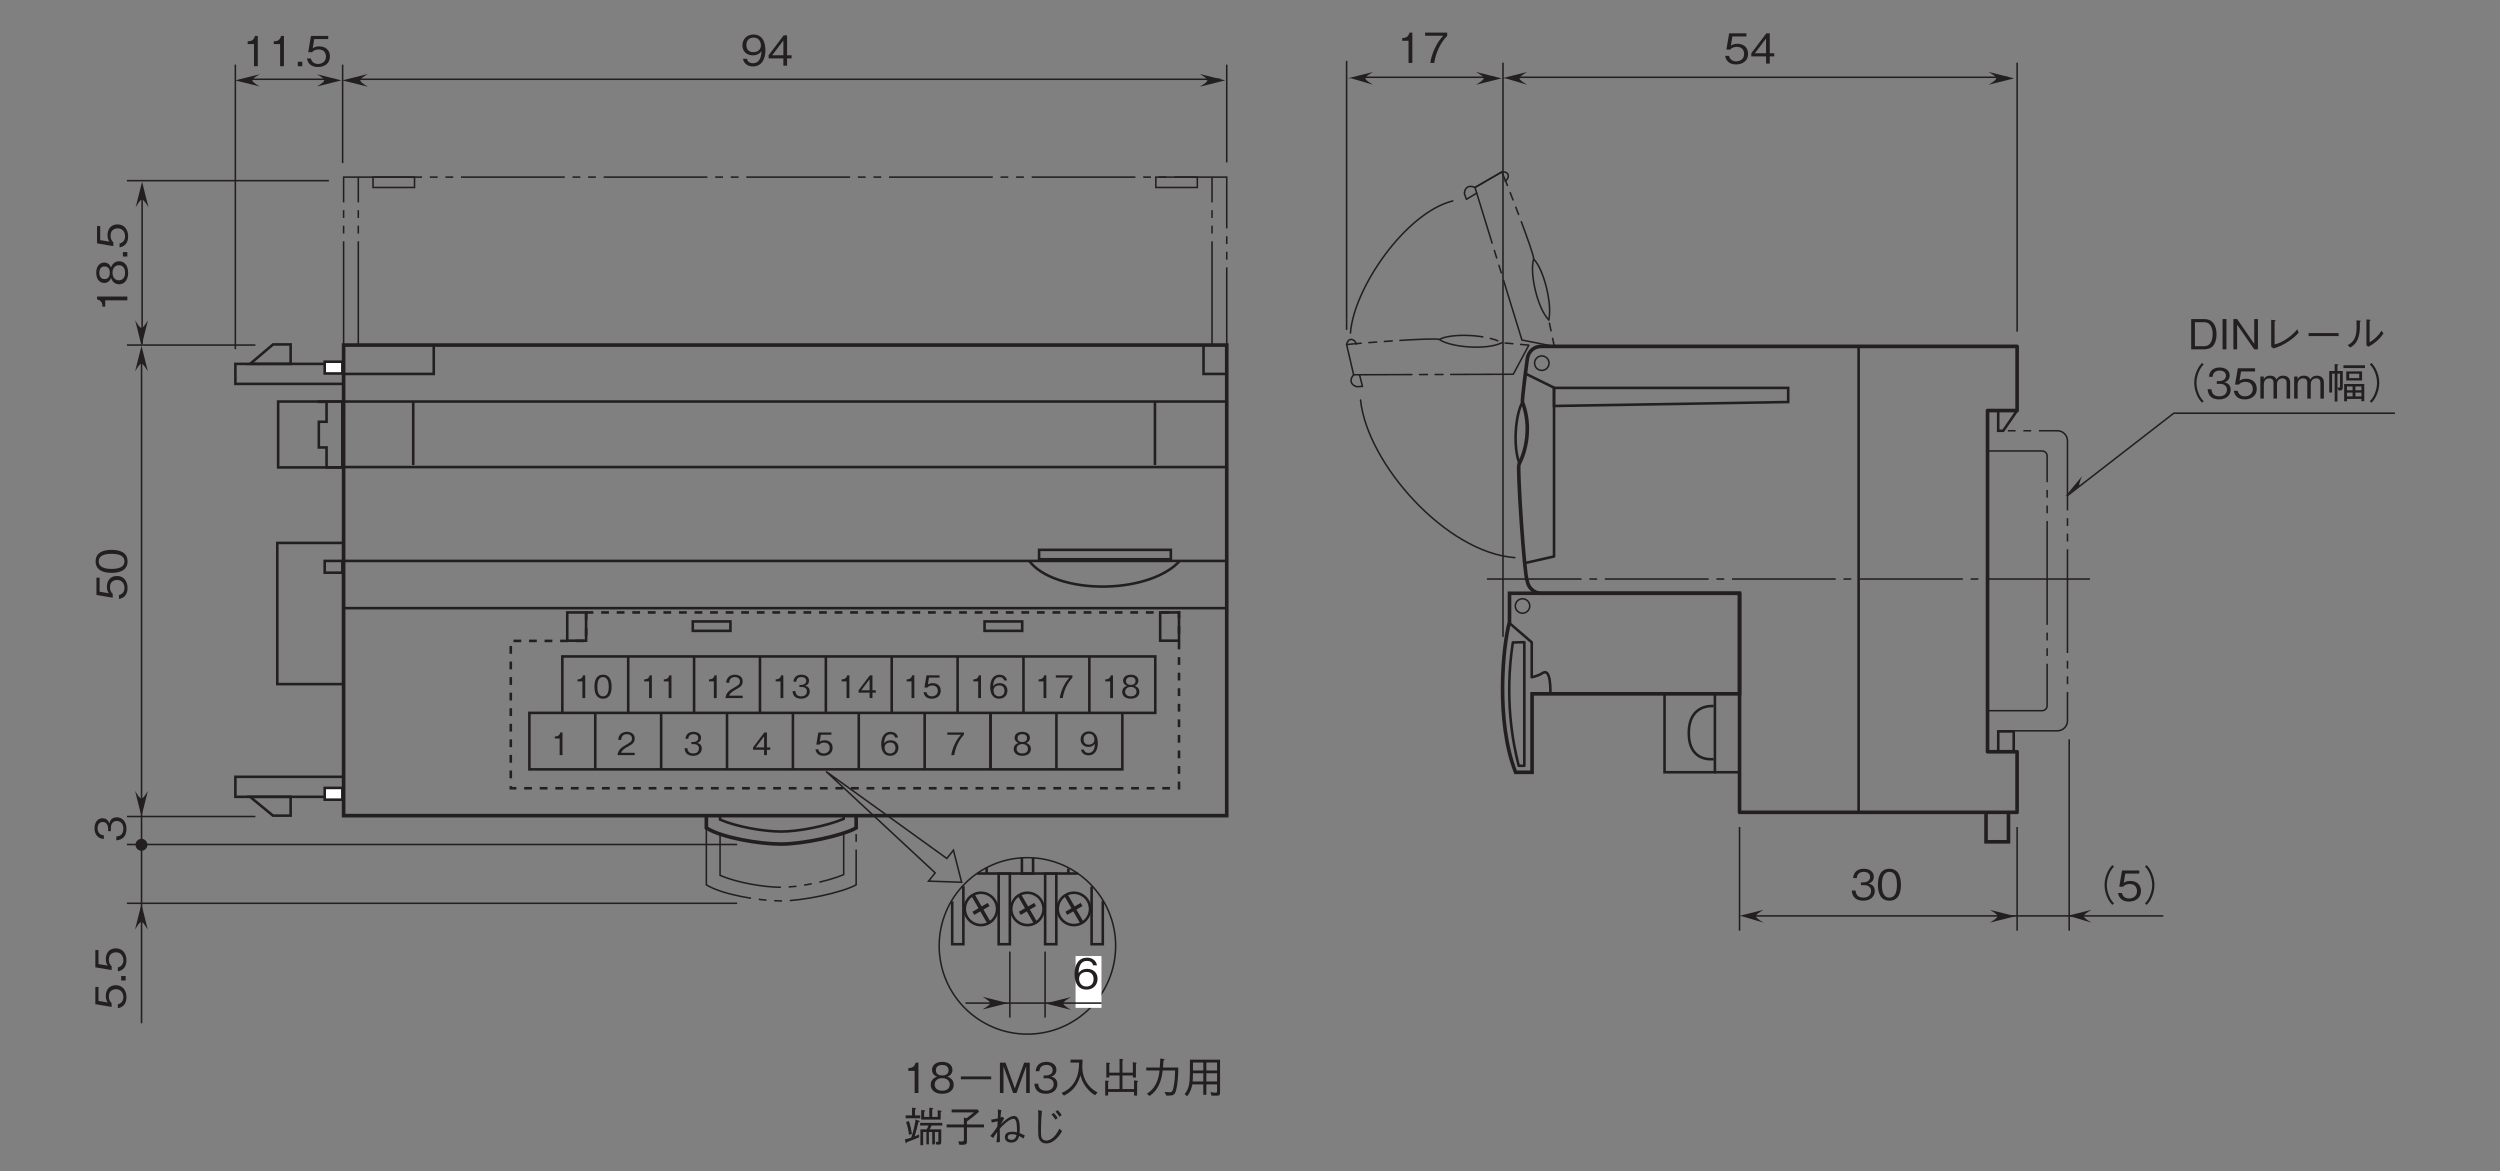 <?xml version="1.0" encoding="UTF-8"?>
<svg xmlns="http://www.w3.org/2000/svg" xmlns:xlink="http://www.w3.org/1999/xlink" width="481.89pt" height="225.79pt" viewBox="0 0 481.89 225.79" version="1.2">
<rect x="0" y="0" width="481.89" height="225.79" fill="#808080" stroke="none"/>
<defs>
<g>
<symbol overflow="visible" id="glyph0-0">
<path style="stroke:none;" d="M 0.797 0.953 L 7.203 0.953 L 7.203 -7.047 L 0.797 -7.047 Z M 4 -3.375 L 1.453 -6.641 L 6.547 -6.641 Z M 4.25 -3.047 L 6.797 -6.312 L 6.797 0.234 Z M 1.453 0.562 L 4 -2.719 L 6.547 0.562 Z M 1.203 -6.312 L 3.75 -3.047 L 1.203 0.234 Z M 1.203 -6.312 "/>
</symbol>
<symbol overflow="visible" id="glyph0-1">
<path style="stroke:none;" d="M 2.969 0 L 2.969 -5.844 L 2.422 -5.844 C 2.172 -4.859 1.531 -4.828 1.016 -4.797 L 1.016 -4.266 L 2.234 -4.266 L 2.234 0 Z M 2.969 0 "/>
</symbol>
<symbol overflow="visible" id="glyph0-2">
<path style="stroke:none;" d="M 1.469 0 L 1.469 -0.859 L 0.609 -0.859 L 0.609 0 Z M 1.469 0 "/>
</symbol>
<symbol overflow="visible" id="glyph0-3">
<path style="stroke:none;" d="M 4.734 -1.875 C 4.734 -3.156 3.844 -3.828 2.656 -3.828 C 1.953 -3.828 1.609 -3.594 1.406 -3.453 L 1.703 -5.234 L 4.406 -5.234 L 4.406 -5.844 L 1.078 -5.844 L 0.547 -2.703 L 1.297 -2.703 C 1.625 -3.141 2.203 -3.234 2.562 -3.234 C 3.875 -3.234 3.969 -2.141 3.969 -1.859 C 3.969 -0.922 3.25 -0.438 2.422 -0.438 C 1.766 -0.438 1.188 -0.812 1.062 -1.5 L 0.297 -1.5 C 0.484 -0.5 1.156 0.156 2.422 0.156 C 3.656 0.156 4.734 -0.531 4.734 -1.875 Z M 4.734 -1.875 "/>
</symbol>
<symbol overflow="visible" id="glyph0-4">
<path style="stroke:none;" d="M 4.734 -1.922 C 4.734 -3.203 3.781 -3.844 2.734 -3.844 C 1.859 -3.844 1.359 -3.453 1.062 -3.031 C 1.094 -3.625 1.156 -5.375 2.703 -5.375 C 3.656 -5.375 3.828 -4.734 3.875 -4.516 L 4.625 -4.516 C 4.422 -5.641 3.453 -6 2.703 -6 C 1.25 -6 0.297 -4.875 0.297 -2.797 C 0.297 -1.781 0.609 0.156 2.609 0.156 C 3.906 0.156 4.734 -0.766 4.734 -1.922 Z M 3.969 -1.859 C 3.969 -0.969 3.422 -0.438 2.578 -0.438 C 1.5 -0.438 1.172 -1.344 1.172 -1.922 C 1.172 -2.828 1.891 -3.25 2.625 -3.25 C 3.031 -3.25 3.438 -3.141 3.688 -2.812 C 3.922 -2.5 3.969 -2.125 3.969 -1.859 Z M 3.969 -1.859 "/>
</symbol>
<symbol overflow="visible" id="glyph0-5">
<path style="stroke:none;" d="M 4.734 -1.578 C 4.734 -2.703 3.797 -3.047 3.516 -3.156 C 4.156 -3.359 4.484 -3.891 4.484 -4.453 C 4.484 -5.281 3.828 -6 2.516 -6 C 1.25 -6 0.547 -5.312 0.547 -4.453 C 0.547 -3.875 0.891 -3.359 1.531 -3.156 C 1.25 -3.047 0.297 -2.703 0.297 -1.578 C 0.297 -0.594 1.094 0.156 2.516 0.156 C 3.922 0.156 4.734 -0.578 4.734 -1.578 Z M 3.734 -4.391 C 3.734 -3.562 3.062 -3.375 2.516 -3.375 C 1.953 -3.375 1.297 -3.578 1.297 -4.391 C 1.297 -5.188 1.953 -5.406 2.516 -5.406 C 3.078 -5.406 3.734 -5.188 3.734 -4.391 Z M 3.969 -1.625 C 3.969 -1.047 3.594 -0.438 2.516 -0.438 C 1.438 -0.438 1.062 -1.047 1.062 -1.625 C 1.062 -2.391 1.656 -2.859 2.516 -2.859 C 3.422 -2.859 3.969 -2.344 3.969 -1.625 Z M 3.969 -1.625 "/>
</symbol>
<symbol overflow="visible" id="glyph0-6">
<path style="stroke:none;" d="M 1.078 -2.641 L 6.922 -2.641 L 6.922 -3.188 L 1.078 -3.188 Z M 1.078 -2.641 "/>
</symbol>
<symbol overflow="visible" id="glyph0-7">
<path style="stroke:none;" d="M 6.359 0 L 6.359 -5.844 L 5.281 -5.844 L 3.484 -0.875 L 1.688 -5.844 L 0.609 -5.844 L 0.609 0 L 1.297 0 L 1.297 -5.141 L 3.156 0 L 3.812 0 L 5.672 -5.141 L 5.672 0 Z M 6.359 0 "/>
</symbol>
<symbol overflow="visible" id="glyph0-8">
<path style="stroke:none;" d="M 4.734 -1.719 C 4.734 -2.844 3.859 -3.062 3.531 -3.156 C 3.781 -3.234 4.547 -3.484 4.547 -4.469 C 4.547 -5.375 3.781 -6 2.609 -6 C 1.719 -6 0.656 -5.609 0.547 -4.203 L 1.266 -4.203 C 1.281 -4.422 1.312 -4.719 1.562 -5 C 1.812 -5.297 2.219 -5.406 2.594 -5.406 C 3.578 -5.406 3.828 -4.844 3.828 -4.391 C 3.828 -3.609 3.031 -3.375 2.578 -3.375 L 2.062 -3.375 L 2.062 -2.844 L 2.688 -2.844 C 3.297 -2.844 4.016 -2.562 4.016 -1.719 C 4.016 -1.016 3.516 -0.438 2.531 -0.438 C 1.125 -0.438 1.062 -1.5 1.031 -1.797 L 0.297 -1.797 C 0.328 -1.5 0.359 -1.078 0.672 -0.625 C 1.109 -0.016 1.844 0.156 2.516 0.156 C 3.922 0.156 4.734 -0.672 4.734 -1.719 Z M 4.734 -1.719 "/>
</symbol>
<symbol overflow="visible" id="glyph0-9">
<path style="stroke:none;" d="M 7.438 -0.109 C 6.875 -0.422 5.812 -1.016 5.078 -2.484 C 4.703 -3.234 4.484 -4.219 4.5 -5.062 C 4.5 -5.188 4.516 -5.766 4.531 -5.906 C 4.531 -6.188 4.547 -6.281 4.547 -6.438 L 2.234 -6.438 L 2.234 -5.859 L 3.891 -5.859 C 3.859 -4.656 3.75 -3.422 3.031 -2.172 C 2.203 -0.766 1.062 -0.25 0.516 -0.016 L 0.953 0.516 C 2.938 -0.453 3.672 -1.859 4.141 -3.391 C 4.406 -2.531 4.609 -1.953 5.219 -1.141 C 5.922 -0.219 6.578 0.203 6.969 0.438 Z M 7.438 -0.109 "/>
</symbol>
<symbol overflow="visible" id="glyph0-10">
<path style="stroke:none;" d="M 1.484 -0.203 L 6.484 -0.203 L 6.484 0.5 L 7.078 0.5 L 7.078 -2.062 C 7.125 -2.109 7.266 -2.203 7.266 -2.266 C 7.266 -2.312 7.188 -2.344 7.078 -2.359 L 6.484 -2.438 L 6.484 -0.75 L 4.25 -0.75 L 4.25 -3.375 L 6.25 -3.375 L 6.25 -2.984 L 6.844 -2.984 L 6.844 -5.594 C 6.922 -5.641 6.984 -5.703 6.984 -5.75 C 6.984 -5.812 6.875 -5.828 6.828 -5.844 L 6.25 -5.938 L 6.25 -3.922 L 4.25 -3.922 L 4.25 -6.266 C 4.375 -6.328 4.422 -6.375 4.422 -6.422 C 4.422 -6.484 4.312 -6.5 4.25 -6.516 L 3.688 -6.594 L 3.688 -3.922 L 1.703 -3.922 L 1.703 -5.531 C 1.75 -5.562 1.859 -5.625 1.859 -5.688 C 1.859 -5.766 1.734 -5.781 1.641 -5.797 L 1.141 -5.875 L 1.141 -2.984 L 1.703 -2.984 L 1.703 -3.375 L 3.688 -3.375 L 3.688 -0.75 L 1.484 -0.75 L 1.484 -2.125 C 1.547 -2.141 1.625 -2.172 1.625 -2.234 C 1.625 -2.312 1.484 -2.344 1.438 -2.344 L 0.922 -2.406 L 0.922 0.484 L 1.484 0.484 Z M 1.484 -0.203 "/>
</symbol>
<symbol overflow="visible" id="glyph0-11">
<path style="stroke:none;" d="M 1.484 0.578 C 3.156 -0.578 3.766 -2.266 4.016 -4.344 L 6.406 -4.344 C 6.391 -3.406 6.344 -2.5 6.188 -1.578 C 5.984 -0.328 5.828 -0.141 5.375 -0.141 C 5.047 -0.141 4.625 -0.188 4.375 -0.219 L 4.703 0.5 L 5.219 0.5 C 5.984 0.5 6.375 0.406 6.625 -0.656 C 6.984 -2.172 7.016 -3.922 7.016 -4.906 L 4.078 -4.906 C 4.109 -5.453 4.109 -5.5 4.156 -6.219 C 4.312 -6.328 4.375 -6.375 4.375 -6.438 C 4.375 -6.516 4.234 -6.531 4.203 -6.547 L 3.547 -6.641 C 3.5 -5.531 3.484 -5.156 3.453 -4.906 L 0.844 -4.906 L 0.844 -4.344 L 3.406 -4.344 C 3.094 -1.203 1.578 -0.25 0.969 0.125 Z M 1.484 0.578 "/>
</symbol>
<symbol overflow="visible" id="glyph0-12">
<path style="stroke:none;" d="M 7.078 -0.062 L 7.078 -6.422 L 1.266 -6.422 C 1.266 -3.844 1.266 -3.109 1.203 -2.359 C 1.141 -1.641 1.016 -0.766 0.25 0.234 L 0.734 0.625 C 1.328 -0.125 1.547 -0.781 1.734 -1.656 L 3.844 -1.656 L 3.844 0.344 L 4.438 0.344 L 4.438 -1.656 L 6.5 -1.656 L 6.5 -0.359 C 6.5 -0.188 6.484 -0.047 6.219 -0.047 C 5.938 -0.047 5.406 -0.125 5.203 -0.172 L 5.438 0.516 L 6.438 0.516 C 6.969 0.516 7.078 0.359 7.078 -0.062 Z M 6.5 -4.344 L 4.438 -4.344 L 4.438 -5.875 L 6.5 -5.875 Z M 6.5 -2.219 L 4.438 -2.219 L 4.438 -3.797 L 6.5 -3.797 Z M 3.844 -4.344 L 1.859 -4.344 L 1.859 -5.875 L 3.844 -5.875 Z M 3.844 -2.219 L 1.781 -2.219 C 1.828 -2.641 1.859 -2.984 1.859 -3.797 L 3.844 -3.797 Z M 3.844 -2.219 "/>
</symbol>
<symbol overflow="visible" id="glyph0-13">
<path style="stroke:none;" d="M 7.438 -5.969 C 7.438 -6.031 7.359 -6.047 7.312 -6.062 L 6.688 -6.172 L 6.688 -4.875 L 5.625 -4.875 L 5.625 -6.328 C 5.688 -6.359 5.812 -6.422 5.812 -6.516 C 5.812 -6.562 5.734 -6.594 5.688 -6.594 L 5.062 -6.656 L 5.062 -4.875 L 4.062 -4.875 L 4.062 -5.891 C 4.172 -5.938 4.266 -5.984 4.266 -6.078 C 4.266 -6.109 4.234 -6.141 4.125 -6.156 L 3.5 -6.203 L 3.5 -4.359 L 7.25 -4.359 L 7.25 -5.812 C 7.328 -5.859 7.438 -5.906 7.438 -5.969 Z M 3.312 -4.625 L 3.312 -5.172 L 2.312 -5.172 L 2.312 -6.328 C 2.422 -6.391 2.5 -6.422 2.5 -6.5 C 2.5 -6.562 2.406 -6.578 2.359 -6.578 L 1.734 -6.656 L 1.734 -5.172 L 0.5 -5.172 L 0.5 -4.625 Z M 7.562 -3.219 L 7.562 -3.734 L 3.297 -3.734 L 3.297 -3.219 L 4.922 -3.219 C 4.844 -3.078 4.766 -2.859 4.562 -2.484 L 3.344 -2.484 L 3.344 0.578 L 3.875 0.578 L 3.875 -1.969 L 4.5 -1.969 L 4.5 0.406 L 4.984 0.406 L 4.984 -1.969 L 5.625 -1.969 L 5.625 0.422 L 6.141 0.422 L 6.141 -1.969 L 6.812 -1.969 L 6.812 -0.344 C 6.812 -0.125 6.812 -0.062 6.625 -0.062 C 6.516 -0.062 6.391 -0.078 6.266 -0.094 L 6.422 0.453 C 7.203 0.484 7.359 0.484 7.359 -0.109 L 7.359 -2.484 L 5.141 -2.484 C 5.281 -2.75 5.359 -2.906 5.5 -3.219 Z M 1.719 -1.578 C 1.578 -2.438 1.422 -3.266 1.125 -4.078 L 0.578 -3.891 C 0.875 -3.078 1.031 -2.375 1.141 -1.438 Z M 3.219 -4.031 C 3.219 -4.094 3.156 -4.109 3.078 -4.141 L 2.422 -4.391 C 2.281 -3.469 2.094 -2.422 1.578 -0.891 C 0.859 -0.656 0.656 -0.609 0.344 -0.547 L 0.5 0.094 C 0.531 0.219 0.547 0.219 0.578 0.219 C 0.688 0.219 0.719 0.047 0.719 -0.016 C 1.344 -0.234 1.922 -0.438 3.094 -0.938 L 3.094 -1.5 C 2.781 -1.359 2.609 -1.266 2.25 -1.141 C 2.5 -2 2.734 -2.844 2.969 -3.875 C 3.141 -3.922 3.219 -3.953 3.219 -4.031 Z M 3.219 -4.031 "/>
</symbol>
<symbol overflow="visible" id="glyph0-14">
<path style="stroke:none;" d="M 1.375 -5.75 L 5.688 -5.75 C 5.188 -5.359 4.812 -5.047 4.25 -4.625 L 3.734 -4.75 L 3.734 -3.422 L 0.406 -3.422 L 0.406 -2.859 L 3.734 -2.859 L 3.734 -0.516 C 3.734 -0.312 3.734 -0.141 3.344 -0.141 C 3.328 -0.141 2.688 -0.172 2.641 -0.172 L 2.875 0.5 C 4.031 0.5 4.328 0.5 4.328 -0.172 L 4.328 -2.859 L 7.609 -2.859 L 7.609 -3.422 L 4.328 -3.422 L 4.328 -4.016 C 5.078 -4.562 5.75 -5.078 6.656 -5.875 L 6.391 -6.312 L 1.375 -6.312 Z M 1.375 -5.75 "/>
</symbol>
<symbol overflow="visible" id="glyph0-15">
<path style="stroke:none;" d="M 3.125 -4.906 C 3.016 -4.859 2.984 -4.844 2.797 -4.766 C 2.891 -5.797 2.906 -5.953 2.969 -6.203 L 2.281 -6.312 C 2.297 -6.094 2.312 -5.859 2.312 -5.516 C 2.312 -5.281 2.297 -4.844 2.281 -4.594 C 1.984 -4.531 1.641 -4.438 1 -4.359 L 1.109 -3.797 C 1.266 -3.828 2.078 -4 2.25 -4.047 C 2.219 -3.656 2.203 -3.297 2.203 -3.047 C 1.812 -2.391 1.344 -1.766 0.828 -1.203 L 1.391 -0.812 C 1.578 -1.156 1.734 -1.391 2.172 -2 C 2.156 -1.484 2.125 -0.797 2.031 0.047 L 2.688 -0.062 C 2.688 -0.422 2.656 -2.203 2.656 -2.594 C 3.078 -3.094 4.438 -4.516 5.297 -4.516 C 5.797 -4.516 5.891 -3.828 5.922 -3.406 C 5.984 -2.797 5.984 -2.266 5.969 -1.906 C 5.688 -1.984 5.406 -2.031 5.094 -2.031 C 4.375 -2.031 3.641 -1.812 3.641 -0.984 C 3.641 -0.203 4.281 0.062 4.875 0.062 C 6.047 0.062 6.281 -0.812 6.391 -1.203 C 6.625 -1.094 6.938 -0.891 7.234 -0.703 L 7.484 -1.312 C 6.906 -1.594 6.766 -1.656 6.484 -1.766 C 6.5 -1.953 6.516 -2.203 6.516 -2.609 C 6.516 -3.641 6.391 -5.062 5.406 -5.062 C 4.5 -5.062 3.297 -3.922 2.828 -3.438 C 2.938 -3.656 3 -3.75 3.516 -4.625 Z M 5.891 -1.391 C 5.75 -0.828 5.516 -0.453 4.891 -0.453 C 4.594 -0.453 4.188 -0.562 4.188 -0.969 C 4.188 -1.344 4.453 -1.547 4.969 -1.547 C 5.406 -1.547 5.672 -1.469 5.891 -1.391 Z M 5.891 -1.391 "/>
</symbol>
<symbol overflow="visible" id="glyph0-16">
<path style="stroke:none;" d="M 4.641 -5.359 C 4.859 -5.109 5.109 -4.828 5.406 -4.359 L 5.828 -4.656 C 5.641 -4.984 5.438 -5.281 5.062 -5.641 Z M 5.422 -5.891 C 5.688 -5.609 5.953 -5.297 6.172 -4.906 L 6.609 -5.219 C 6.406 -5.547 6.219 -5.797 5.828 -6.203 Z M 2.047 -6.188 C 2.094 -5.828 2.094 -5.422 2.094 -5.062 C 2.094 -4.719 2.062 -3.094 2.062 -2.719 C 2.062 -1.406 2.094 -1.141 2.203 -0.781 C 2.344 -0.281 2.812 0.234 3.609 0.234 C 5.281 0.234 6.391 -1.641 6.672 -2.125 L 6.172 -2.625 C 5.203 -0.609 4.125 -0.312 3.609 -0.312 C 3.391 -0.312 2.922 -0.406 2.734 -0.875 C 2.688 -0.984 2.609 -1.156 2.609 -2.141 C 2.609 -2.312 2.609 -4.422 2.797 -6.047 Z M 2.047 -6.188 "/>
</symbol>
<symbol overflow="visible" id="glyph0-17">
<path style="stroke:none;" d="M 4.734 -3.016 C 4.734 -3.453 4.656 -4.453 4.203 -5.109 C 3.906 -5.547 3.359 -6 2.438 -6 C 1.125 -6 0.297 -5.078 0.297 -3.906 C 0.297 -2.641 1.25 -1.984 2.312 -1.984 C 3.391 -1.984 3.828 -2.594 3.969 -2.812 C 3.953 -2.219 3.875 -0.469 2.328 -0.469 C 1.391 -0.469 1.219 -1.109 1.156 -1.312 L 0.406 -1.312 C 0.609 -0.219 1.547 0.156 2.344 0.156 C 3.938 0.156 4.734 -1.172 4.734 -3.016 Z M 3.859 -3.906 C 3.859 -3.078 3.234 -2.594 2.391 -2.594 C 1.25 -2.594 1.062 -3.484 1.062 -3.984 C 1.062 -4.891 1.641 -5.406 2.453 -5.406 C 3.562 -5.406 3.859 -4.469 3.859 -3.906 Z M 3.859 -3.906 "/>
</symbol>
<symbol overflow="visible" id="glyph0-18">
<path style="stroke:none;" d="M 4.734 -1.391 L 4.734 -2 L 3.875 -2 L 3.875 -5.844 L 3.219 -5.844 L 0.312 -2 L 0.312 -1.391 L 3.156 -1.391 L 3.156 0 L 3.875 0 L 3.875 -1.391 Z M 3.156 -2 L 1 -2 L 3.156 -4.844 Z M 3.156 -2 "/>
</symbol>
<symbol overflow="visible" id="glyph0-19">
<path style="stroke:none;" d="M 4.734 -2.922 C 4.734 -4.375 4.312 -6 2.516 -6 C 0.734 -6 0.297 -4.391 0.297 -2.922 C 0.297 -1.453 0.734 0.156 2.516 0.156 C 4.312 0.156 4.734 -1.453 4.734 -2.922 Z M 3.969 -2.922 C 3.969 -1.562 3.641 -0.438 2.516 -0.438 C 1.406 -0.438 1.062 -1.547 1.062 -2.922 C 1.062 -4.234 1.375 -5.406 2.516 -5.406 C 3.641 -5.406 3.969 -4.266 3.969 -2.922 Z M 3.969 -2.922 "/>
</symbol>
<symbol overflow="visible" id="glyph0-20">
<path style="stroke:none;" d="M 5.562 -2.906 C 5.562 -4.641 4.797 -5.844 3.188 -5.844 L 0.672 -5.844 L 0.672 0 L 3.188 0 C 3.625 0 4.281 -0.125 4.703 -0.484 C 5.219 -0.938 5.562 -1.797 5.562 -2.906 Z M 4.812 -2.922 C 4.812 -2.109 4.594 -1.438 4.281 -1.078 C 4.094 -0.844 3.656 -0.609 3.172 -0.609 L 1.391 -0.609 L 1.391 -5.234 L 3.172 -5.234 C 4.531 -5.234 4.812 -3.875 4.812 -2.922 Z M 4.812 -2.922 "/>
</symbol>
<symbol overflow="visible" id="glyph0-21">
<path style="stroke:none;" d="M 1.406 0 L 1.406 -5.844 L 0.656 -5.844 L 0.656 0 Z M 1.406 0 "/>
</symbol>
<symbol overflow="visible" id="glyph0-22">
<path style="stroke:none;" d="M 5.406 0 L 5.406 -5.844 L 4.688 -5.844 L 4.688 -1.062 L 1.391 -5.844 L 0.672 -5.844 L 0.672 0 L 1.391 0 L 1.391 -4.766 L 4.688 0 Z M 5.406 0 "/>
</symbol>
<symbol overflow="visible" id="glyph0-23">
<path style="stroke:none;" d="M 1.891 -0.516 L 2.344 -0.172 C 3.156 -0.438 4.016 -0.719 5.297 -1.578 C 6.375 -2.312 6.844 -2.844 7.188 -3.219 L 6.922 -3.875 C 6.578 -3.469 6.125 -2.906 5.047 -2.141 C 3.859 -1.297 3.203 -1.125 2.547 -0.953 L 2.547 -5.359 C 2.734 -5.469 2.75 -5.484 2.75 -5.531 C 2.75 -5.578 2.688 -5.609 2.578 -5.625 L 1.891 -5.703 Z M 1.891 -0.516 "/>
</symbol>
<symbol overflow="visible" id="glyph0-24">
<path style="stroke:none;" d="M 6.891 -2.562 L 6.891 -3.141 L 1.109 -3.141 L 1.109 -2.562 Z M 6.891 -2.562 "/>
</symbol>
<symbol overflow="visible" id="glyph0-25">
<path style="stroke:none;" d="M 1.172 -0.344 C 1.859 -0.828 2.516 -1.297 2.844 -2.766 C 2.969 -3.328 3.016 -3.781 3 -5.281 C 3.156 -5.391 3.172 -5.406 3.172 -5.453 C 3.172 -5.531 3.031 -5.531 2.984 -5.547 L 2.344 -5.594 C 2.359 -5.297 2.375 -4.828 2.375 -4.344 C 2.375 -1.828 1.453 -1.25 0.641 -0.812 Z M 4.266 -0.797 L 4.641 -0.5 C 5.047 -0.719 5.531 -0.969 6.25 -1.594 C 7 -2.25 7.297 -2.703 7.562 -3.109 L 7.141 -3.578 C 6.969 -3.297 6.766 -2.938 6.219 -2.406 C 5.625 -1.797 5.234 -1.578 4.875 -1.375 L 4.875 -5.469 C 5.047 -5.578 5.062 -5.594 5.062 -5.641 C 5.062 -5.688 4.984 -5.719 4.906 -5.719 L 4.266 -5.766 Z M 4.266 -0.797 "/>
</symbol>
<symbol overflow="visible" id="glyph0-26">
<path style="stroke:none;" d="M 7.203 -6.875 C 6.891 -6.531 6.703 -6.312 6.453 -5.875 C 5.969 -5 5.703 -4.016 5.703 -3.047 C 5.703 -2.078 5.969 -1.078 6.453 -0.203 C 6.703 0.234 6.891 0.453 7.203 0.797 L 7.531 0.516 C 7.219 0.172 7.047 -0.031 6.812 -0.453 C 6.391 -1.25 6.141 -2.172 6.141 -3.047 C 6.141 -3.906 6.391 -4.828 6.812 -5.625 C 7.047 -6.062 7.219 -6.25 7.531 -6.594 Z M 7.203 -6.875 "/>
</symbol>
<symbol overflow="visible" id="glyph0-27">
<path style="stroke:none;" d="M 6.125 0 L 6.125 -3.109 C 6.125 -3.734 5.797 -4.422 4.781 -4.422 C 4.016 -4.422 3.719 -4.031 3.484 -3.688 C 3.375 -3.953 3.141 -4.422 2.266 -4.422 C 1.547 -4.422 1.219 -4.078 1.047 -3.703 L 1.047 -4.25 L 0.391 -4.25 L 0.391 0 L 1.062 0 L 1.062 -2.766 C 1.062 -2.844 1.078 -3.906 2.109 -3.906 C 2.422 -3.906 2.922 -3.797 2.922 -3.078 L 2.922 0 L 3.594 0 L 3.594 -2.781 C 3.594 -2.875 3.594 -3.906 4.688 -3.906 C 5.328 -3.906 5.453 -3.375 5.453 -3.031 L 5.453 0 Z M 6.125 0 "/>
</symbol>
<symbol overflow="visible" id="glyph0-28">
<path style="stroke:none;" d="M 7.391 0.5 L 7.391 -2.812 L 3.516 -2.812 L 3.516 0.516 L 4.062 0.516 L 4.062 0.062 L 6.844 0.062 L 6.844 0.5 Z M 4.062 -1.609 L 4.062 -2.344 L 5.141 -2.344 L 5.141 -1.609 Z M 6.844 -1.609 L 5.688 -1.609 L 5.688 -2.344 L 6.844 -2.344 Z M 4.062 -0.422 L 4.062 -1.156 L 5.141 -1.156 L 5.141 -0.422 Z M 6.844 -0.422 L 5.688 -0.422 L 5.688 -1.156 L 6.844 -1.156 Z M 3.25 -5.328 L 2.219 -5.328 L 2.219 -6.391 C 2.312 -6.438 2.391 -6.484 2.391 -6.547 C 2.391 -6.609 2.281 -6.609 2.219 -6.625 L 1.688 -6.656 L 1.688 -5.328 L 0.641 -5.328 L 0.641 -1.172 L 1.188 -1.172 L 1.188 -4.812 L 1.688 -4.812 L 1.688 0.562 L 2.219 0.562 L 2.219 -2.109 L 2.453 -1.562 C 3.156 -1.547 3.25 -1.688 3.25 -2.266 Z M 2.719 -4.812 L 2.719 -2.312 C 2.719 -2.219 2.719 -2.109 2.578 -2.109 C 2.453 -2.109 2.297 -2.141 2.219 -2.172 L 2.219 -4.812 Z M 6.969 -3.5 L 6.969 -5.25 L 3.922 -5.25 L 3.922 -3.5 Z M 6.422 -3.953 L 4.484 -3.953 L 4.484 -4.797 L 6.422 -4.797 Z M 7.531 -5.891 L 7.531 -6.422 L 3.375 -6.422 L 3.375 -5.891 Z M 7.531 -5.891 "/>
</symbol>
<symbol overflow="visible" id="glyph0-29">
<path style="stroke:none;" d="M 0.797 0.797 C 1.109 0.453 1.297 0.234 1.547 -0.203 C 2.031 -1.078 2.297 -2.078 2.297 -3.047 C 2.297 -4.016 2.031 -5 1.547 -5.875 C 1.297 -6.312 1.109 -6.531 0.797 -6.875 L 0.469 -6.594 C 0.781 -6.25 0.953 -6.062 1.188 -5.625 C 1.609 -4.828 1.859 -3.906 1.859 -3.047 C 1.859 -2.172 1.609 -1.25 1.188 -0.453 C 0.953 -0.031 0.781 0.172 0.469 0.516 Z M 0.797 0.797 "/>
</symbol>
<symbol overflow="visible" id="glyph0-30">
<path style="stroke:none;" d="M 4.656 -5.234 L 4.656 -5.844 L 0.391 -5.844 L 0.391 -5.234 L 3.875 -5.234 C 3.312 -4.594 2.844 -4.031 2.266 -2.812 C 1.859 -1.922 1.516 -0.984 1.406 0 L 2.156 0 C 2.453 -1.953 3.297 -3.797 4.656 -5.234 Z M 4.656 -5.234 "/>
</symbol>
<symbol overflow="visible" id="glyph1-0">
<path style="stroke:none;" d="M 0.594 0.719 L 5.406 0.719 L 5.406 -5.281 L 0.594 -5.281 Z M 3 -2.531 L 1.094 -4.984 L 4.906 -4.984 Z M 3.188 -2.281 L 5.094 -4.734 L 5.094 0.172 Z M 1.094 0.422 L 3 -2.031 L 4.906 0.422 Z M 0.906 -4.734 L 2.812 -2.281 L 0.906 0.172 Z M 0.906 -4.734 "/>
</symbol>
<symbol overflow="visible" id="glyph1-1">
<path style="stroke:none;" d="M 2.234 0 L 2.234 -4.375 L 1.812 -4.375 C 1.625 -3.641 1.141 -3.625 0.75 -3.594 L 0.75 -3.203 L 1.688 -3.203 L 1.688 0 Z M 2.234 0 "/>
</symbol>
<symbol overflow="visible" id="glyph1-2">
<path style="stroke:none;" d="M 3.547 -2.188 C 3.547 -3.281 3.234 -4.5 1.891 -4.5 C 0.547 -4.5 0.234 -3.297 0.234 -2.188 C 0.234 -1.094 0.547 0.125 1.891 0.125 C 3.234 0.125 3.547 -1.094 3.547 -2.188 Z M 2.984 -2.188 C 2.984 -1.172 2.734 -0.328 1.891 -0.328 C 1.047 -0.328 0.797 -1.156 0.797 -2.188 C 0.797 -3.172 1.031 -4.047 1.891 -4.047 C 2.734 -4.047 2.984 -3.203 2.984 -2.188 Z M 2.984 -2.188 "/>
</symbol>
<symbol overflow="visible" id="glyph1-3">
<path style="stroke:none;" d="M 3.469 0 L 3.469 -0.453 L 0.844 -0.453 C 0.969 -0.719 1.109 -1.109 2.219 -1.688 C 3.031 -2.125 3.469 -2.453 3.469 -3.219 C 3.469 -4.219 2.578 -4.5 1.953 -4.5 C 1.734 -4.5 1.109 -4.469 0.688 -4 C 0.344 -3.625 0.312 -3.203 0.297 -2.953 L 0.875 -2.953 C 0.875 -3.188 0.938 -4.047 1.969 -4.047 C 2.375 -4.047 2.938 -3.875 2.938 -3.188 C 2.938 -2.641 2.641 -2.484 1.984 -2.109 C 0.891 -1.484 0.25 -1.047 0.156 0 Z M 3.469 0 "/>
</symbol>
<symbol overflow="visible" id="glyph1-4">
<path style="stroke:none;" d="M 3.547 -1.281 C 3.547 -2.141 2.891 -2.297 2.656 -2.359 C 2.844 -2.422 3.406 -2.609 3.406 -3.359 C 3.406 -4.031 2.828 -4.5 1.953 -4.5 C 1.281 -4.5 0.484 -4.219 0.406 -3.156 L 0.953 -3.156 C 0.969 -3.312 0.984 -3.531 1.172 -3.75 C 1.359 -3.984 1.656 -4.047 1.953 -4.047 C 2.688 -4.047 2.875 -3.625 2.875 -3.297 C 2.875 -2.719 2.281 -2.531 1.938 -2.531 L 1.547 -2.531 L 1.547 -2.125 L 2.016 -2.125 C 2.484 -2.125 3 -1.922 3 -1.297 C 3 -0.75 2.641 -0.328 1.891 -0.328 C 0.844 -0.328 0.797 -1.125 0.781 -1.344 L 0.234 -1.344 C 0.25 -1.125 0.266 -0.812 0.5 -0.469 C 0.828 0 1.375 0.125 1.891 0.125 C 2.938 0.125 3.547 -0.5 3.547 -1.281 Z M 3.547 -1.281 "/>
</symbol>
<symbol overflow="visible" id="glyph1-5">
<path style="stroke:none;" d="M 3.547 -1.031 L 3.547 -1.5 L 2.906 -1.5 L 2.906 -4.375 L 2.406 -4.375 L 0.234 -1.5 L 0.234 -1.031 L 2.359 -1.031 L 2.359 0 L 2.906 0 L 2.906 -1.031 Z M 2.359 -1.5 L 0.75 -1.5 L 2.359 -3.625 Z M 2.359 -1.5 "/>
</symbol>
<symbol overflow="visible" id="glyph1-6">
<path style="stroke:none;" d="M 3.547 -1.406 C 3.547 -2.359 2.891 -2.875 1.984 -2.875 C 1.469 -2.875 1.219 -2.703 1.062 -2.594 L 1.281 -3.938 L 3.312 -3.938 L 3.312 -4.375 L 0.797 -4.375 L 0.406 -2.031 L 0.984 -2.031 C 1.219 -2.359 1.656 -2.422 1.922 -2.422 C 2.906 -2.422 2.984 -1.609 2.984 -1.391 C 2.984 -0.703 2.438 -0.328 1.812 -0.328 C 1.312 -0.328 0.891 -0.609 0.797 -1.125 L 0.234 -1.125 C 0.359 -0.375 0.875 0.125 1.812 0.125 C 2.75 0.125 3.547 -0.406 3.547 -1.406 Z M 3.547 -1.406 "/>
</symbol>
<symbol overflow="visible" id="glyph1-7">
<path style="stroke:none;" d="M 3.547 -1.438 C 3.547 -2.406 2.828 -2.875 2.047 -2.875 C 1.391 -2.875 1.016 -2.594 0.797 -2.281 C 0.812 -2.719 0.875 -4.031 2.031 -4.031 C 2.734 -4.031 2.875 -3.547 2.906 -3.391 L 3.469 -3.391 C 3.312 -4.234 2.594 -4.5 2.031 -4.5 C 0.938 -4.5 0.234 -3.656 0.234 -2.094 C 0.234 -1.328 0.453 0.125 1.953 0.125 C 2.938 0.125 3.547 -0.562 3.547 -1.438 Z M 2.984 -1.391 C 2.984 -0.734 2.562 -0.328 1.938 -0.328 C 1.125 -0.328 0.875 -1 0.875 -1.453 C 0.875 -2.125 1.422 -2.438 1.969 -2.438 C 2.266 -2.438 2.578 -2.359 2.766 -2.109 C 2.938 -1.875 2.984 -1.594 2.984 -1.391 Z M 2.984 -1.391 "/>
</symbol>
<symbol overflow="visible" id="glyph1-8">
<path style="stroke:none;" d="M 3.484 -3.938 L 3.484 -4.375 L 0.281 -4.375 L 0.281 -3.938 L 2.906 -3.938 C 2.484 -3.438 2.125 -3.016 1.703 -2.109 C 1.391 -1.438 1.141 -0.734 1.047 0 L 1.625 0 C 1.844 -1.469 2.469 -2.844 3.484 -3.938 Z M 3.484 -3.938 "/>
</symbol>
<symbol overflow="visible" id="glyph1-9">
<path style="stroke:none;" d="M 3.547 -1.188 C 3.547 -2.031 2.844 -2.281 2.641 -2.359 C 3.109 -2.516 3.359 -2.922 3.359 -3.344 C 3.359 -3.969 2.875 -4.5 1.891 -4.5 C 0.938 -4.5 0.406 -3.984 0.406 -3.344 C 0.406 -2.906 0.672 -2.516 1.141 -2.359 C 0.938 -2.281 0.234 -2.031 0.234 -1.188 C 0.234 -0.453 0.812 0.125 1.891 0.125 C 2.938 0.125 3.547 -0.438 3.547 -1.188 Z M 2.797 -3.281 C 2.797 -2.672 2.297 -2.531 1.891 -2.531 C 1.469 -2.531 0.969 -2.688 0.969 -3.281 C 0.969 -3.891 1.469 -4.047 1.891 -4.047 C 2.312 -4.047 2.797 -3.891 2.797 -3.281 Z M 2.984 -1.219 C 2.984 -0.781 2.688 -0.328 1.891 -0.328 C 1.078 -0.328 0.797 -0.781 0.797 -1.219 C 0.797 -1.781 1.25 -2.141 1.891 -2.141 C 2.562 -2.141 2.984 -1.766 2.984 -1.219 Z M 2.984 -1.219 "/>
</symbol>
<symbol overflow="visible" id="glyph1-10">
<path style="stroke:none;" d="M 3.547 -2.25 C 3.547 -2.594 3.5 -3.344 3.156 -3.828 C 2.938 -4.156 2.516 -4.5 1.828 -4.5 C 0.844 -4.5 0.234 -3.812 0.234 -2.938 C 0.234 -1.984 0.938 -1.5 1.734 -1.5 C 2.531 -1.5 2.875 -1.953 2.984 -2.109 C 2.969 -1.656 2.906 -0.344 1.75 -0.344 C 1.031 -0.344 0.906 -0.828 0.859 -0.984 L 0.297 -0.984 C 0.469 -0.156 1.156 0.125 1.75 0.125 C 2.953 0.125 3.547 -0.875 3.547 -2.25 Z M 2.891 -2.938 C 2.891 -2.297 2.422 -1.938 1.797 -1.938 C 0.938 -1.938 0.797 -2.609 0.797 -2.984 C 0.797 -3.672 1.234 -4.047 1.844 -4.047 C 2.672 -4.047 2.891 -3.359 2.891 -2.938 Z M 2.891 -2.938 "/>
</symbol>
<symbol overflow="visible" id="glyph2-0">
<path style="stroke:none;" d="M 0.953 -0.797 L 0.953 -7.203 L -7.047 -7.203 L -7.047 -0.797 Z M -3.375 -4 L -6.641 -1.453 L -6.641 -6.547 Z M -3.047 -4.25 L -6.312 -6.797 L 0.234 -6.797 Z M 0.562 -1.453 L -2.719 -4 L 0.562 -6.547 Z M -6.312 -1.203 L -3.047 -3.75 L 0.234 -1.203 Z M -6.312 -1.203 "/>
</symbol>
<symbol overflow="visible" id="glyph2-1">
<path style="stroke:none;" d="M -1.875 -4.734 C -3.156 -4.734 -3.828 -3.844 -3.828 -2.656 C -3.828 -1.953 -3.594 -1.609 -3.453 -1.406 L -5.234 -1.703 L -5.234 -4.406 L -5.844 -4.406 L -5.844 -1.078 L -2.703 -0.547 L -2.703 -1.297 C -3.141 -1.625 -3.234 -2.203 -3.234 -2.562 C -3.234 -3.875 -2.141 -3.969 -1.859 -3.969 C -0.922 -3.969 -0.438 -3.25 -0.438 -2.422 C -0.438 -1.766 -0.812 -1.188 -1.5 -1.062 L -1.5 -0.297 C -0.5 -0.484 0.156 -1.156 0.156 -2.422 C 0.156 -3.656 -0.531 -4.734 -1.875 -4.734 Z M -1.875 -4.734 "/>
</symbol>
<symbol overflow="visible" id="glyph2-2">
<path style="stroke:none;" d="M -2.922 -4.734 C -4.375 -4.734 -6 -4.312 -6 -2.516 C -6 -0.734 -4.391 -0.297 -2.922 -0.297 C -1.453 -0.297 0.156 -0.734 0.156 -2.516 C 0.156 -4.312 -1.453 -4.734 -2.922 -4.734 Z M -2.922 -3.969 C -1.562 -3.969 -0.438 -3.641 -0.438 -2.516 C -0.438 -1.406 -1.547 -1.062 -2.922 -1.062 C -4.234 -1.062 -5.406 -1.375 -5.406 -2.516 C -5.406 -3.641 -4.266 -3.969 -2.922 -3.969 Z M -2.922 -3.969 "/>
</symbol>
<symbol overflow="visible" id="glyph2-3">
<path style="stroke:none;" d="M 0 -2.969 L -5.844 -2.969 L -5.844 -2.422 C -4.859 -2.172 -4.828 -1.531 -4.797 -1.016 L -4.266 -1.016 L -4.266 -2.234 L 0 -2.234 Z M 0 -2.969 "/>
</symbol>
<symbol overflow="visible" id="glyph2-4">
<path style="stroke:none;" d="M -1.578 -4.734 C -2.703 -4.734 -3.047 -3.797 -3.156 -3.516 C -3.359 -4.156 -3.891 -4.484 -4.453 -4.484 C -5.281 -4.484 -6 -3.828 -6 -2.516 C -6 -1.25 -5.312 -0.547 -4.453 -0.547 C -3.875 -0.547 -3.359 -0.891 -3.156 -1.531 C -3.047 -1.25 -2.703 -0.297 -1.578 -0.297 C -0.594 -0.297 0.156 -1.094 0.156 -2.516 C 0.156 -3.922 -0.578 -4.734 -1.578 -4.734 Z M -4.391 -3.734 C -3.562 -3.734 -3.375 -3.062 -3.375 -2.516 C -3.375 -1.953 -3.578 -1.297 -4.391 -1.297 C -5.188 -1.297 -5.406 -1.953 -5.406 -2.516 C -5.406 -3.078 -5.188 -3.734 -4.391 -3.734 Z M -1.625 -3.969 C -1.047 -3.969 -0.438 -3.594 -0.438 -2.516 C -0.438 -1.438 -1.047 -1.062 -1.625 -1.062 C -2.391 -1.062 -2.859 -1.656 -2.859 -2.516 C -2.859 -3.422 -2.344 -3.969 -1.625 -3.969 Z M -1.625 -3.969 "/>
</symbol>
<symbol overflow="visible" id="glyph2-5">
<path style="stroke:none;" d="M 0 -1.469 L -0.859 -1.469 L -0.859 -0.609 L 0 -0.609 Z M 0 -1.469 "/>
</symbol>
<symbol overflow="visible" id="glyph2-6">
<path style="stroke:none;" d="M -1.719 -4.734 C -2.844 -4.734 -3.062 -3.859 -3.156 -3.531 C -3.234 -3.781 -3.484 -4.547 -4.469 -4.547 C -5.375 -4.547 -6 -3.781 -6 -2.609 C -6 -1.719 -5.609 -0.656 -4.203 -0.547 L -4.203 -1.266 C -4.422 -1.281 -4.719 -1.312 -5 -1.562 C -5.297 -1.812 -5.406 -2.219 -5.406 -2.594 C -5.406 -3.578 -4.844 -3.828 -4.391 -3.828 C -3.609 -3.828 -3.375 -3.031 -3.375 -2.578 L -3.375 -2.062 L -2.844 -2.062 L -2.844 -2.688 C -2.844 -3.297 -2.562 -4.016 -1.719 -4.016 C -1.016 -4.016 -0.438 -3.516 -0.438 -2.531 C -0.438 -1.125 -1.5 -1.062 -1.797 -1.031 L -1.797 -0.297 C -1.5 -0.328 -1.078 -0.359 -0.625 -0.672 C -0.016 -1.109 0.156 -1.844 0.156 -2.516 C 0.156 -3.922 -0.672 -4.734 -1.719 -4.734 Z M -1.719 -4.734 "/>
</symbol>
</g>
</defs>
<g id="surface1">
<path style="fill:none;stroke-width:5;stroke-linecap:butt;stroke-linejoin:miter;stroke:rgb(13.73%,12.16%,12.549%);stroke-opacity:1;stroke-miterlimit:4;" d="M 658.219 1481.827 L 2361.638 1481.827 " transform="matrix(0.1,0,0,-0.1,0.169,225.58)"/>
<path style="fill:none;stroke-width:5;stroke-linecap:butt;stroke-linejoin:miter;stroke:rgb(13.73%,12.16%,12.549%);stroke-opacity:1;stroke-miterlimit:4;" d="M 658.219 1355.499 L 2361.638 1355.499 " transform="matrix(0.1,0,0,-0.1,0.169,225.58)"/>
<path style="fill:none;stroke-width:5;stroke-linecap:butt;stroke-linejoin:miter;stroke:rgb(13.73%,12.16%,12.549%);stroke-opacity:1;stroke-miterlimit:4;" d="M 658.219 1174.589 L 2361.638 1174.589 " transform="matrix(0.1,0,0,-0.1,0.169,225.58)"/>
<path style="fill:none;stroke-width:5;stroke-linecap:butt;stroke-linejoin:miter;stroke:rgb(13.73%,12.16%,12.549%);stroke-opacity:1;stroke-miterlimit:4;" d="M 658.219 1083.567 L 2361.638 1083.567 " transform="matrix(0.1,0,0,-0.1,0.169,225.58)"/>
<path style="fill:none;stroke-width:5;stroke-linecap:butt;stroke-linejoin:miter;stroke:rgb(13.73%,12.16%,12.549%);stroke-opacity:1;stroke-miterlimit:4;" d="M 2224.557 1481.124 L 2224.557 1359.292 " transform="matrix(0.1,0,0,-0.1,0.169,225.58)"/>
<path style="fill:none;stroke-width:5;stroke-linecap:butt;stroke-linejoin:miter;stroke:rgb(13.73%,12.16%,12.549%);stroke-opacity:1;stroke-miterlimit:4;" d="M 794.83 1359.292 L 794.83 1481.124 " transform="matrix(0.1,0,0,-0.1,0.169,225.58)"/>
<path style="fill:none;stroke-width:7;stroke-linecap:butt;stroke-linejoin:miter;stroke:rgb(13.73%,12.16%,12.549%);stroke-opacity:1;stroke-miterlimit:4;" d="M 660.643 683.586 L 2362.928 683.586 L 2362.928 1590.678 L 660.643 1590.678 Z M 660.643 683.586 " transform="matrix(0.1,0,0,-0.1,0.169,225.58)"/>
<path style="fill:none;stroke-width:5;stroke-linecap:butt;stroke-linejoin:miter;stroke:rgb(13.73%,12.16%,12.549%);stroke-opacity:1;stroke-miterlimit:4;" d="M 834.398 1590.678 L 834.398 1535.002 L 660.37 1535.002 " transform="matrix(0.1,0,0,-0.1,0.169,225.58)"/>
<path style="fill:none;stroke-width:5;stroke-linecap:butt;stroke-linejoin:miter;stroke:rgb(13.73%,12.16%,12.549%);stroke-opacity:1;stroke-miterlimit:4;" d="M 2318.199 1590.678 L 2318.199 1535.002 L 2361.755 1535.002 " transform="matrix(0.1,0,0,-0.1,0.169,225.58)"/>
<path style="fill:none;stroke-width:5;stroke-linecap:butt;stroke-linejoin:miter;stroke:rgb(13.73%,12.16%,12.549%);stroke-opacity:1;stroke-miterlimit:4;" d="M 2272.141 1174.51 C 2247.704 1146.75 2193.982 1126.693 2131.189 1125.207 C 2063.001 1123.604 2004.705 1144.053 1982.301 1174.51 " transform="matrix(0.1,0,0,-0.1,0.169,225.58)"/>
<path style="fill:none;stroke-width:5;stroke-linecap:butt;stroke-linejoin:miter;stroke:rgb(13.73%,12.16%,12.549%);stroke-opacity:1;stroke-miterlimit:4;" d="M 2001.225 1177.795 L 2255.172 1177.795 L 2255.172 1195.937 L 2001.225 1195.937 Z M 2001.225 1177.795 " transform="matrix(0.1,0,0,-0.1,0.169,225.58)"/>
<path style="fill:none;stroke-width:5;stroke-linecap:butt;stroke-linejoin:miter;stroke:rgb(13.73%,12.16%,12.549%);stroke-opacity:1;stroke-miterlimit:4;" d="M 2234.606 1020.852 L 2270.929 1020.852 L 2270.929 1075.278 L 2234.606 1075.278 Z M 2234.606 1020.852 " transform="matrix(0.1,0,0,-0.1,0.169,225.58)"/>
<path style="fill:none;stroke-width:5;stroke-linecap:butt;stroke-linejoin:miter;stroke:rgb(13.73%,12.16%,12.549%);stroke-opacity:1;stroke-dasharray:15,15,15,15,15,15;stroke-miterlimit:4;" d="M 1128.187 1075.278 L 1128.187 1020.422 L 982.857 1020.422 L 982.857 736.408 L 2270.929 736.408 L 2270.929 1075.278 Z M 1128.187 1075.278 " transform="matrix(0.1,0,0,-0.1,0.169,225.58)"/>
<path style="fill:none;stroke-width:5;stroke-linecap:butt;stroke-linejoin:miter;stroke:rgb(13.73%,12.16%,12.549%);stroke-opacity:1;stroke-miterlimit:4;" d="M 1091.708 1020.852 L 1127.992 1020.852 L 1127.992 1075.278 L 1091.708 1075.278 Z M 1091.708 1020.852 " transform="matrix(0.1,0,0,-0.1,0.169,225.58)"/>
<path style="fill:none;stroke-width:5;stroke-linecap:butt;stroke-linejoin:miter;stroke:rgb(13.73%,12.16%,12.549%);stroke-opacity:1;stroke-miterlimit:4;" d="M 1333.691 1039.776 L 1406.258 1039.776 L 1406.258 1057.918 L 1333.691 1057.918 Z M 1333.691 1039.776 " transform="matrix(0.1,0,0,-0.1,0.169,225.58)"/>
<path style="fill:none;stroke-width:5;stroke-linecap:butt;stroke-linejoin:miter;stroke:rgb(13.73%,12.16%,12.549%);stroke-opacity:1;stroke-miterlimit:4;" d="M 1896.088 1039.776 L 1968.656 1039.776 L 1968.656 1057.918 L 1896.088 1057.918 Z M 1896.088 1039.776 " transform="matrix(0.1,0,0,-0.1,0.169,225.58)"/>
<path style=" stroke:none;fill-rule:nonzero;fill:rgb(13.73%,12.16%,12.549%);fill-opacity:1;" d="M 50.059 14.309 L 45.324 15.492 L 50.059 16.672 C 48.16 15.492 48.211 15.438 50.059 14.309 "/>
<g style="fill:rgb(13.73%,12.16%,12.549%);fill-opacity:1;">
  <use xlink:href="#glyph0-1" x="46.724" y="12.765"/>
  <use xlink:href="#glyph0-1" x="51.76" y="12.765"/>
  <use xlink:href="#glyph0-2" x="56.795" y="12.765"/>
  <use xlink:href="#glyph0-3" x="58.865" y="12.765"/>
</g>
<path style="fill:none;stroke-width:3;stroke-linecap:butt;stroke-linejoin:miter;stroke:rgb(13.73%,12.16%,12.549%);stroke-opacity:1;stroke-miterlimit:4;" d="M 476.879 2102.99 L 640.664 2102.99 " transform="matrix(0.1,0,0,-0.1,0.169,225.58)"/>
<path style=" stroke:none;fill-rule:nonzero;fill:rgb(13.73%,12.16%,12.549%);fill-opacity:1;" d="M 61.086 14.309 L 65.82 15.492 L 61.086 16.672 C 62.984 15.492 62.934 15.438 61.086 14.309 "/>
<path style="fill:none;stroke-width:5;stroke-linecap:butt;stroke-linejoin:miter;stroke:rgb(13.73%,12.16%,12.549%);stroke-opacity:1;stroke-miterlimit:4;" d="M 624.203 1151.911 L 658.219 1151.911 L 658.219 1174.589 L 624.203 1174.589 Z M 624.203 1151.911 " transform="matrix(0.1,0,0,-0.1,0.169,225.58)"/>
<path style="fill:none;stroke-width:5;stroke-linecap:butt;stroke-linejoin:miter;stroke:rgb(13.73%,12.16%,12.549%);stroke-opacity:1;stroke-miterlimit:4;" d="M 532.829 937.141 L 659.822 937.141 L 659.822 1209.269 L 532.829 1209.269 Z M 532.829 937.141 " transform="matrix(0.1,0,0,-0.1,0.169,225.58)"/>
<path style="fill:none;stroke-width:5;stroke-linecap:butt;stroke-linejoin:miter;stroke:rgb(13.73%,12.16%,12.549%);stroke-opacity:1;stroke-miterlimit:4;" d="M 534.432 1354.834 L 658.219 1354.834 L 658.219 1481.827 L 534.432 1481.827 Z M 534.432 1354.834 " transform="matrix(0.1,0,0,-0.1,0.169,225.58)"/>
<path style="fill:none;stroke-width:5;stroke-linecap:butt;stroke-linejoin:miter;stroke:rgb(13.73%,12.16%,12.549%);stroke-opacity:1;stroke-miterlimit:4;" d="M 612.864 1481.827 L 612.864 1481.241 L 627.761 1481.241 L 627.761 1442.807 L 612.864 1442.807 L 612.864 1393.308 L 627.761 1393.308 L 627.761 1354.834 L 658.219 1354.834 L 658.219 1481.827 Z M 612.864 1481.827 " transform="matrix(0.1,0,0,-0.1,0.169,225.58)"/>
<path style="fill:none;stroke-width:5;stroke-linecap:butt;stroke-linejoin:miter;stroke:rgb(13.73%,12.16%,12.549%);stroke-opacity:1;stroke-miterlimit:4;" d="M 452.012 1515.843 L 660.643 1515.843 L 660.643 1554.395 L 452.012 1554.395 Z M 452.012 1515.843 " transform="matrix(0.1,0,0,-0.1,0.169,225.58)"/>
<path style="fill:none;stroke-width:5;stroke-linecap:butt;stroke-linejoin:miter;stroke:rgb(13.73%,12.16%,12.549%);stroke-opacity:1;stroke-miterlimit:4;" d="M 558.517 1554.395 L 480.359 1554.395 L 524.54 1591.851 L 558.517 1591.851 Z M 558.517 1554.395 " transform="matrix(0.1,0,0,-0.1,0.169,225.58)"/>
<path style="fill:none;stroke-width:5;stroke-linecap:butt;stroke-linejoin:miter;stroke:rgb(13.73%,12.16%,12.549%);stroke-opacity:1;stroke-miterlimit:4;" d="M 452.012 719.869 L 660.643 719.869 L 660.643 758.46 L 452.012 758.46 Z M 452.012 719.869 " transform="matrix(0.1,0,0,-0.1,0.169,225.58)"/>
<path style="fill:none;stroke-width:5;stroke-linecap:butt;stroke-linejoin:miter;stroke:rgb(13.73%,12.16%,12.549%);stroke-opacity:1;stroke-miterlimit:4;" d="M 558.517 719.869 L 480.359 719.869 L 524.54 683.586 L 558.517 683.586 Z M 558.517 719.869 " transform="matrix(0.1,0,0,-0.1,0.169,225.58)"/>
<path style="fill-rule:nonzero;fill:rgb(100%,100%,100%);fill-opacity:1;stroke-width:5;stroke-linecap:butt;stroke-linejoin:miter;stroke:rgb(13.73%,12.16%,12.549%);stroke-opacity:1;stroke-miterlimit:4;" d="M 624.203 1535.901 L 658.219 1535.901 L 658.219 1558.578 L 624.203 1558.578 Z M 624.203 1535.901 " transform="matrix(0.1,0,0,-0.1,0.169,225.58)"/>
<path style="fill-rule:nonzero;fill:rgb(100%,100%,100%);fill-opacity:1;stroke-width:5;stroke-linecap:butt;stroke-linejoin:miter;stroke:rgb(13.73%,12.16%,12.549%);stroke-opacity:1;stroke-miterlimit:4;" d="M 624.203 714.356 L 658.219 714.356 L 658.219 737.034 L 624.203 737.034 Z M 624.203 714.356 " transform="matrix(0.1,0,0,-0.1,0.169,225.58)"/>
<path style="fill:none;stroke-width:5;stroke-linecap:butt;stroke-linejoin:miter;stroke:rgb(13.73%,12.16%,12.549%);stroke-opacity:1;stroke-miterlimit:4;" d="M 1082.246 990.472 L 2225.183 990.472 L 2225.183 881.66 L 1082.246 881.66 Z M 1209.239 881.66 L 1209.239 990.472 M 1336.193 881.66 L 1336.193 990.472 M 1463.186 881.66 L 1463.186 990.472 M 1590.179 881.66 L 1590.179 990.472 M 1717.133 881.66 L 1717.133 990.472 M 1844.126 881.66 L 1844.126 990.472 M 1971.119 881.66 L 1971.119 990.472 M 2098.112 881.66 L 2098.112 990.472 M 2161.686 881.66 L 2161.686 772.809 L 1018.749 772.809 L 1018.749 881.66 L 1082.246 881.66 M 1145.703 772.809 L 1145.703 881.66 M 1272.696 772.809 L 1272.696 881.66 M 1399.689 772.809 L 1399.689 881.66 M 1526.682 772.809 L 1526.682 881.66 M 1653.636 772.809 L 1653.636 881.66 M 1780.629 772.809 L 1780.629 881.66 M 1907.622 772.809 L 1907.622 881.66 M 2034.615 772.809 L 2034.615 881.66 " transform="matrix(0.1,0,0,-0.1,0.169,225.58)"/>
<g style="fill:rgb(13.73%,12.16%,12.549%);fill-opacity:1;">
  <use xlink:href="#glyph1-1" x="110.57" y="134.553"/>
  <use xlink:href="#glyph1-2" x="114.347" y="134.553"/>
</g>
<g style="fill:rgb(13.73%,12.16%,12.549%);fill-opacity:1;">
  <use xlink:href="#glyph1-1" x="123.419" y="134.553"/>
  <use xlink:href="#glyph1-1" x="127.196" y="134.553"/>
</g>
<g style="fill:rgb(13.73%,12.16%,12.549%);fill-opacity:1;">
  <use xlink:href="#glyph1-1" x="135.912" y="134.553"/>
  <use xlink:href="#glyph1-3" x="139.688" y="134.553"/>
</g>
<g style="fill:rgb(13.73%,12.16%,12.549%);fill-opacity:1;">
  <use xlink:href="#glyph1-1" x="148.76" y="134.553"/>
  <use xlink:href="#glyph1-4" x="152.536" y="134.553"/>
</g>
<g style="fill:rgb(13.73%,12.16%,12.549%);fill-opacity:1;">
  <use xlink:href="#glyph1-3" x="118.876" y="145.562"/>
</g>
<g style="fill:rgb(13.73%,12.16%,12.549%);fill-opacity:1;">
  <use xlink:href="#glyph1-4" x="131.723" y="145.562"/>
</g>
<g style="fill:rgb(13.73%,12.16%,12.549%);fill-opacity:1;">
  <use xlink:href="#glyph1-5" x="144.924" y="145.562"/>
</g>
<g style="fill:rgb(13.73%,12.16%,12.549%);fill-opacity:1;">
  <use xlink:href="#glyph1-1" x="106.188" y="145.562"/>
</g>
<g style="fill:rgb(13.73%,12.16%,12.549%);fill-opacity:1;">
  <use xlink:href="#glyph1-1" x="174.011" y="134.553"/>
  <use xlink:href="#glyph1-6" x="177.788" y="134.553"/>
</g>
<g style="fill:rgb(13.73%,12.16%,12.549%);fill-opacity:1;">
  <use xlink:href="#glyph1-1" x="186.86" y="134.553"/>
  <use xlink:href="#glyph1-7" x="190.637" y="134.553"/>
</g>
<g style="fill:rgb(13.73%,12.16%,12.549%);fill-opacity:1;">
  <use xlink:href="#glyph1-1" x="199.454" y="134.553"/>
  <use xlink:href="#glyph1-8" x="203.23" y="134.553"/>
</g>
<g style="fill:rgb(13.73%,12.16%,12.549%);fill-opacity:1;">
  <use xlink:href="#glyph1-1" x="212.301" y="134.553"/>
  <use xlink:href="#glyph1-9" x="216.077" y="134.553"/>
</g>
<g style="fill:rgb(13.73%,12.16%,12.549%);fill-opacity:1;">
  <use xlink:href="#glyph1-8" x="182.317" y="145.562"/>
</g>
<g style="fill:rgb(13.73%,12.16%,12.549%);fill-opacity:1;">
  <use xlink:href="#glyph1-9" x="195.164" y="145.562"/>
</g>
<g style="fill:rgb(13.73%,12.16%,12.549%);fill-opacity:1;">
  <use xlink:href="#glyph1-10" x="208.064" y="145.474"/>
</g>
<g style="fill:rgb(13.73%,12.16%,12.549%);fill-opacity:1;">
  <use xlink:href="#glyph1-7" x="169.63" y="145.562"/>
</g>
<g style="fill:rgb(13.73%,12.16%,12.549%);fill-opacity:1;">
  <use xlink:href="#glyph1-1" x="161.489" y="134.553"/>
  <use xlink:href="#glyph1-5" x="165.265" y="134.553"/>
</g>
<g style="fill:rgb(13.73%,12.16%,12.549%);fill-opacity:1;">
  <use xlink:href="#glyph1-6" x="156.943" y="145.562"/>
</g>
<path style="fill:none;stroke-width:5;stroke-linecap:butt;stroke-linejoin:miter;stroke:rgb(13.73%,12.16%,12.549%);stroke-opacity:1;stroke-miterlimit:4;" d="M 1907.622 772.809 L 1907.622 881.66 " transform="matrix(0.1,0,0,-0.1,0.169,225.58)"/>
<path style="fill:none;stroke-width:5;stroke-linecap:butt;stroke-linejoin:miter;stroke:rgb(13.73%,12.16%,12.549%);stroke-opacity:1;stroke-miterlimit:4;" d="M 1900.076 571.841 L 1900.076 583.414 " transform="matrix(0.1,0,0,-0.1,0.169,225.58)"/>
<path style="fill:none;stroke-width:5;stroke-linecap:butt;stroke-linejoin:miter;stroke:rgb(13.73%,12.16%,12.549%);stroke-opacity:1;stroke-miterlimit:4;" d="M 1968.108 603.237 L 1968.108 571.841 L 1989.652 571.841 L 1989.652 602.612 " transform="matrix(0.1,0,0,-0.1,0.169,225.58)"/>
<path style="fill:none;stroke-width:5;stroke-linecap:butt;stroke-linejoin:miter;stroke:rgb(13.73%,12.16%,12.549%);stroke-opacity:1;stroke-miterlimit:4;" d="M 2057.684 581.772 L 2057.684 571.841 " transform="matrix(0.1,0,0,-0.1,0.169,225.58)"/>
<path style="fill:none;stroke-width:5;stroke-linecap:butt;stroke-linejoin:miter;stroke:rgb(13.73%,12.16%,12.549%);stroke-opacity:1;stroke-miterlimit:4;" d="M 1881.7 572.037 L 2075.865 572.037 " transform="matrix(0.1,0,0,-0.1,0.169,225.58)"/>
<path style="fill:none;stroke-width:3;stroke-linecap:butt;stroke-linejoin:miter;stroke:rgb(13.73%,12.16%,12.549%);stroke-opacity:1;stroke-miterlimit:4;" d="M 1978.704 262.452 C 2072.658 262.452 2148.784 338.617 2148.784 432.532 C 2148.784 526.486 2072.658 602.612 1978.704 602.612 C 1884.789 602.612 1808.624 526.486 1808.624 432.532 C 1808.624 338.617 1884.789 262.452 1978.704 262.452 Z M 1978.704 262.452 " transform="matrix(0.1,0,0,-0.1,0.169,225.58)"/>
<path style=" stroke:none;fill-rule:nonzero;fill:rgb(13.73%,12.16%,12.549%);fill-opacity:1;" d="M 206.426 192.191 L 201.496 193.422 L 206.426 194.656 C 204.449 193.422 204.504 193.371 206.426 192.191 "/>
<path style=" stroke:none;fill-rule:nonzero;fill:rgb(13.73%,12.16%,12.549%);fill-opacity:1;" d="M 189.367 192.129 L 194.297 193.363 L 189.367 194.594 C 191.344 193.363 191.289 193.305 189.367 192.129 "/>
<path style="fill:none;stroke-width:5;stroke-linecap:butt;stroke-linejoin:miter;stroke:rgb(13.73%,12.16%,12.549%);stroke-opacity:1;stroke-miterlimit:4;" d="M 1833.725 518.432 L 1833.725 435.777 L 1855.269 435.777 L 1855.269 547.6 " transform="matrix(0.1,0,0,-0.1,0.169,225.58)"/>
<path style="fill:none;stroke-width:5;stroke-linecap:butt;stroke-linejoin:miter;stroke:rgb(13.73%,12.16%,12.549%);stroke-opacity:1;stroke-miterlimit:4;" d="M 1923.301 435.777 L 1944.844 435.777 L 1944.844 571.841 L 1923.301 571.841 Z M 1923.301 435.777 " transform="matrix(0.1,0,0,-0.1,0.169,225.58)"/>
<path style="fill:none;stroke-width:5;stroke-linecap:butt;stroke-linejoin:miter;stroke:rgb(13.73%,12.16%,12.549%);stroke-opacity:1;stroke-miterlimit:4;" d="M 2012.876 435.777 L 2034.42 435.777 L 2034.42 571.841 L 2012.876 571.841 Z M 2012.876 435.777 " transform="matrix(0.1,0,0,-0.1,0.169,225.58)"/>
<path style="fill:none;stroke-width:5;stroke-linecap:butt;stroke-linejoin:miter;stroke:rgb(13.73%,12.16%,12.549%);stroke-opacity:1;stroke-miterlimit:4;" d="M 2102.452 546.779 L 2102.452 435.777 L 2123.995 435.777 L 2123.995 519.253 " transform="matrix(0.1,0,0,-0.1,0.169,225.58)"/>
<path style="fill:none;stroke-width:5;stroke-linecap:butt;stroke-linejoin:miter;stroke:rgb(13.73%,12.16%,12.549%);stroke-opacity:1;stroke-miterlimit:4;" d="M 1889.168 472.647 C 1906.371 472.647 1920.329 486.606 1920.329 503.809 C 1920.329 521.013 1906.371 534.971 1889.168 534.971 C 1871.925 534.971 1857.967 521.013 1857.967 503.809 C 1857.967 486.606 1871.925 472.647 1889.168 472.647 Z M 1889.168 472.647 " transform="matrix(0.1,0,0,-0.1,0.169,225.58)"/>
<path style="fill:none;stroke-width:7;stroke-linecap:butt;stroke-linejoin:miter;stroke:rgb(13.73%,12.16%,12.549%);stroke-opacity:1;stroke-miterlimit:4;" d="M 1874.466 495.325 L 1903.947 512.333 " transform="matrix(0.1,0,0,-0.1,0.169,225.58)"/>
<path style="fill:none;stroke-width:7;stroke-linecap:butt;stroke-linejoin:miter;stroke:rgb(13.73%,12.16%,12.549%);stroke-opacity:1;stroke-miterlimit:4;" d="M 1873.606 530.826 L 1904.807 476.831 " transform="matrix(0.1,0,0,-0.1,0.169,225.58)"/>
<path style="fill:none;stroke-width:5;stroke-linecap:butt;stroke-linejoin:miter;stroke:rgb(13.73%,12.16%,12.549%);stroke-opacity:1;stroke-miterlimit:4;" d="M 1978.743 472.647 C 1995.947 472.647 2009.905 486.606 2009.905 503.809 C 2009.905 521.013 1995.947 534.971 1978.743 534.971 C 1961.5 534.971 1947.542 521.013 1947.542 503.809 C 1947.542 486.606 1961.5 472.647 1978.743 472.647 Z M 1978.743 472.647 " transform="matrix(0.1,0,0,-0.1,0.169,225.58)"/>
<path style="fill:none;stroke-width:7;stroke-linecap:butt;stroke-linejoin:miter;stroke:rgb(13.73%,12.16%,12.549%);stroke-opacity:1;stroke-miterlimit:4;" d="M 1964.042 495.325 L 1993.522 512.333 " transform="matrix(0.1,0,0,-0.1,0.169,225.58)"/>
<path style="fill:none;stroke-width:7;stroke-linecap:butt;stroke-linejoin:miter;stroke:rgb(13.73%,12.16%,12.549%);stroke-opacity:1;stroke-miterlimit:4;" d="M 1963.182 530.826 L 1994.383 476.831 " transform="matrix(0.1,0,0,-0.1,0.169,225.58)"/>
<path style="fill:none;stroke-width:5;stroke-linecap:butt;stroke-linejoin:miter;stroke:rgb(13.73%,12.16%,12.549%);stroke-opacity:1;stroke-miterlimit:4;" d="M 2068.318 472.647 C 2085.522 472.647 2099.48 486.606 2099.48 503.809 C 2099.48 521.013 2085.522 534.971 2068.318 534.971 C 2051.076 534.971 2037.118 521.013 2037.118 503.809 C 2037.118 486.606 2051.076 472.647 2068.318 472.647 Z M 2068.318 472.647 " transform="matrix(0.1,0,0,-0.1,0.169,225.58)"/>
<path style="fill:none;stroke-width:7;stroke-linecap:butt;stroke-linejoin:miter;stroke:rgb(13.73%,12.16%,12.549%);stroke-opacity:1;stroke-miterlimit:4;" d="M 2053.617 495.325 L 2083.098 512.333 " transform="matrix(0.1,0,0,-0.1,0.169,225.58)"/>
<path style="fill:none;stroke-width:7;stroke-linecap:butt;stroke-linejoin:miter;stroke:rgb(13.73%,12.16%,12.549%);stroke-opacity:1;stroke-miterlimit:4;" d="M 2052.757 530.826 L 2083.958 476.831 " transform="matrix(0.1,0,0,-0.1,0.169,225.58)"/>
<path style="fill:none;stroke-width:3;stroke-linecap:butt;stroke-linejoin:miter;stroke:rgb(13.73%,12.16%,12.549%);stroke-opacity:1;stroke-miterlimit:4;" d="M 1944.844 421.584 L 1944.844 294.318 " transform="matrix(0.1,0,0,-0.1,0.169,225.58)"/>
<path style="fill:none;stroke-width:3;stroke-linecap:butt;stroke-linejoin:miter;stroke:rgb(13.73%,12.16%,12.549%);stroke-opacity:1;stroke-miterlimit:4;" d="M 2012.759 421.584 L 2012.759 294.318 " transform="matrix(0.1,0,0,-0.1,0.169,225.58)"/>
<path style="fill:none;stroke-width:3;stroke-linecap:butt;stroke-linejoin:miter;stroke:rgb(13.73%,12.16%,12.549%);stroke-opacity:1;stroke-miterlimit:4;" d="M 1823.325 601.087 L 1590.609 768.743 L 1800.922 573.288 L 1788.136 557.375 L 1851.867 555.185 L 1836.11 617 Z M 1823.325 601.087 " transform="matrix(0.1,0,0,-0.1,0.169,225.58)"/>
<path style=" stroke:none;fill-rule:nonzero;fill:rgb(100%,100%,100%);fill-opacity:1;" d="M 207.324 194.273 L 212.316 194.273 L 212.316 184.281 L 207.324 184.281 Z M 207.324 194.273 "/>
<path style="fill:none;stroke-width:3;stroke-linecap:butt;stroke-linejoin:miter;stroke:rgb(13.73%,12.16%,12.549%);stroke-opacity:1;stroke-miterlimit:4;" d="M 2121.727 322.273 L 1859.218 322.273 " transform="matrix(0.1,0,0,-0.1,0.169,225.58)"/>
<g style="fill:rgb(13.73%,12.16%,12.549%);fill-opacity:1;">
  <use xlink:href="#glyph0-4" x="206.829" y="190.596"/>
</g>
<g style="fill:rgb(13.73%,12.16%,12.549%);fill-opacity:1;">
  <use xlink:href="#glyph0-1" x="174.067" y="210.68"/>
  <use xlink:href="#glyph0-5" x="179.103" y="210.68"/>
</g>
<g style="fill:rgb(13.73%,12.16%,12.549%);fill-opacity:1;">
  <use xlink:href="#glyph0-6" x="184.137" y="210.68"/>
  <use xlink:href="#glyph0-7" x="192.13" y="210.68"/>
  <use xlink:href="#glyph0-8" x="199.083" y="210.68"/>
  <use xlink:href="#glyph0-9" x="204.118" y="210.68"/>
  <use xlink:href="#glyph0-10" x="212.111" y="210.68"/>
  <use xlink:href="#glyph0-11" x="220.103" y="210.68"/>
  <use xlink:href="#glyph0-12" x="228.096" y="210.68"/>
</g>
<g style="fill:rgb(13.73%,12.16%,12.549%);fill-opacity:1;">
  <use xlink:href="#glyph0-13" x="174.067" y="220.171"/>
  <use xlink:href="#glyph0-14" x="182.06" y="220.171"/>
  <use xlink:href="#glyph0-15" x="190.053" y="220.171"/>
  <use xlink:href="#glyph0-16" x="198.045" y="220.171"/>
</g>
<path style="fill:none;stroke-width:3;stroke-linecap:butt;stroke-linejoin:miter;stroke:rgb(13.73%,12.16%,12.549%);stroke-opacity:1;stroke-miterlimit:4;" d="M 658.766 2131.181 L 658.766 1941.473 " transform="matrix(0.1,0,0,-0.1,0.169,225.58)"/>
<path style=" stroke:none;fill-rule:nonzero;fill:rgb(13.73%,12.16%,12.549%);fill-opacity:1;" d="M 70.914 14.258 L 65.984 15.492 L 70.914 16.723 C 68.938 15.492 68.992 15.438 70.914 14.258 "/>
<g style="fill:rgb(13.73%,12.16%,12.549%);fill-opacity:1;">
  <use xlink:href="#glyph0-17" x="142.806" y="12.652"/>
  <use xlink:href="#glyph0-18" x="147.842" y="12.652"/>
</g>
<path style="fill:none;stroke-width:3;stroke-linecap:butt;stroke-linejoin:miter;stroke:rgb(13.73%,12.16%,12.549%);stroke-opacity:1;stroke-miterlimit:4;" d="M 2362.928 2131.181 L 2362.928 1942.763 " transform="matrix(0.1,0,0,-0.1,0.169,225.58)"/>
<path style="fill:none;stroke-width:3;stroke-linecap:butt;stroke-linejoin:miter;stroke:rgb(13.73%,12.16%,12.549%);stroke-opacity:1;stroke-miterlimit:4;" d="M 684.728 2102.99 L 2350.417 2102.99 " transform="matrix(0.1,0,0,-0.1,0.169,225.58)"/>
<path style=" stroke:none;fill-rule:nonzero;fill:rgb(13.73%,12.16%,12.549%);fill-opacity:1;" d="M 231.25 14.258 L 236.18 15.492 L 231.25 16.723 C 233.227 15.492 233.172 15.438 231.25 14.258 "/>
<path style="fill:none;stroke-width:3;stroke-linecap:butt;stroke-linejoin:miter;stroke:rgb(13.73%,12.16%,12.549%);stroke-opacity:1;stroke-miterlimit:4;" d="M 451.973 2131.181 L 451.973 1582.741 " transform="matrix(0.1,0,0,-0.1,0.169,225.58)"/>
<path style="fill:none;stroke-width:5;stroke-linecap:butt;stroke-linejoin:miter;stroke:rgb(13.73%,12.16%,12.549%);stroke-opacity:1;stroke-miterlimit:4;" d="M 3849.974 1464.428 L 3849.974 1425.408 L 3859.592 1425.408 L 3886.414 1464.428 " transform="matrix(0.1,0,0,-0.1,0.169,225.58)"/>
<path style="fill:none;stroke-width:5;stroke-linecap:round;stroke-linejoin:round;stroke:rgb(13.73%,12.16%,12.549%);stroke-opacity:1;stroke-miterlimit:10;" d="M 2932.911 1480.42 C 2919.226 1456.882 2914.3 1393.816 2927.202 1362.576 " transform="matrix(0.1,0,0,-0.1,0.169,225.58)"/>
<path style="fill:none;stroke-width:7;stroke-linecap:round;stroke-linejoin:round;stroke:rgb(13.73%,12.16%,12.549%);stroke-opacity:1;stroke-miterlimit:10;" d="M 3886.375 806.747 L 3886.375 689.998 L 3351.386 689.998 L 3351.386 1112.265 L 2968.725 1112.265 C 2954.767 1112.265 2943.859 1124.073 2942.373 1135.138 C 2936.391 1144.795 2922.902 1354.326 2926.147 1360.543 C 2939.597 1386.27 2950.935 1433.501 2933.067 1480.302 C 2931.464 1484.486 2942.373 1564.873 2942.373 1564.873 C 2944.875 1578.949 2955.51 1588.372 2969.937 1588.137 L 3886.414 1588.137 L 3886.414 1464.428 L 3829.408 1464.428 L 3829.408 806.747 Z M 3886.375 806.747 " transform="matrix(0.1,0,0,-0.1,0.169,225.58)"/>
<path style="fill:none;stroke-width:5;stroke-linecap:round;stroke-linejoin:round;stroke:rgb(13.73%,12.16%,12.549%);stroke-opacity:1;stroke-miterlimit:10;" d="M 2938.385 1535.784 L 2993.788 1508.532 L 2993.788 1183.19 L 2937.603 1170.444 " transform="matrix(0.1,0,0,-0.1,0.169,225.58)"/>
<path style="fill:none;stroke-width:3;stroke-linecap:butt;stroke-linejoin:miter;stroke:rgb(13.73%,12.16%,12.549%);stroke-opacity:1;stroke-miterlimit:4;" d="M 2984.169 1555.802 C 2984.169 1548.1 2977.914 1541.844 2970.211 1541.844 C 2962.548 1541.844 2956.292 1548.1 2956.292 1555.802 C 2956.292 1563.466 2962.548 1569.721 2970.211 1569.721 C 2977.914 1569.721 2984.169 1563.466 2984.169 1555.802 Z M 2984.169 1555.802 " transform="matrix(0.1,0,0,-0.1,0.169,225.58)"/>
<path style="fill:none;stroke-width:7;stroke-linecap:butt;stroke-linejoin:miter;stroke:rgb(13.73%,12.16%,12.549%);stroke-opacity:1;stroke-miterlimit:4;" d="M 2907.966 1112.265 L 2907.966 1056.628 C 2895.415 1012.055 2880.949 866.294 2919.695 767.14 L 2951.483 767.14 L 2951.483 918.374 L 3351.386 918.374 L 3351.386 1112.265 Z M 2907.966 1112.265 " transform="matrix(0.1,0,0,-0.1,0.169,225.58)"/>
<path style="fill:none;stroke-width:5;stroke-linecap:round;stroke-linejoin:round;stroke:rgb(13.73%,12.16%,12.549%);stroke-opacity:1;stroke-miterlimit:10;" d="M 2907.184 1055.376 L 2950.818 1017.685 L 2950.818 950.357 C 2950.818 950.357 2962.861 952.781 2970.055 957.551 C 2977.327 962.36 2986.945 964.784 2986.945 919.078 " transform="matrix(0.1,0,0,-0.1,0.169,225.58)"/>
<path style="fill:none;stroke-width:5;stroke-linecap:round;stroke-linejoin:round;stroke:rgb(13.73%,12.16%,12.549%);stroke-opacity:1;stroke-miterlimit:10;" d="M 2936.547 1017.959 L 2914.456 1017.411 C 2897.761 909.029 2914.73 822.191 2925.756 779.769 L 2936.547 779.769 Z M 2936.547 1017.959 " transform="matrix(0.1,0,0,-0.1,0.169,225.58)"/>
<path style="fill:none;stroke-width:5;stroke-linecap:round;stroke-linejoin:round;stroke:rgb(13.73%,12.16%,12.549%);stroke-opacity:1;stroke-miterlimit:10;" d="M 3303.881 917.748 L 3303.881 767.14 " transform="matrix(0.1,0,0,-0.1,0.169,225.58)"/>
<path style="fill:none;stroke-width:5;stroke-linecap:butt;stroke-linejoin:miter;stroke:rgb(13.73%,12.16%,12.549%);stroke-opacity:1;stroke-miterlimit:4;" d="M 3301.456 894.719 C 3301.456 894.719 3253.521 900.506 3253.521 842.718 C 3253.521 784.969 3301.456 792.671 3301.456 792.671 " transform="matrix(0.1,0,0,-0.1,0.169,225.58)"/>
<path style="fill:none;stroke-width:5;stroke-linecap:butt;stroke-linejoin:miter;stroke:rgb(13.73%,12.16%,12.549%);stroke-opacity:1;stroke-miterlimit:4;" d="M 3351.386 767.257 L 3206.798 767.257 L 3206.798 918.374 " transform="matrix(0.1,0,0,-0.1,0.169,225.58)"/>
<path style="fill:none;stroke-width:3;stroke-linecap:butt;stroke-linejoin:miter;stroke:rgb(13.73%,12.16%,12.549%);stroke-opacity:1;stroke-miterlimit:4;" d="M 2946.986 1087.711 C 2946.986 1080.048 2940.77 1073.831 2933.067 1073.831 C 2925.365 1073.831 2919.148 1080.048 2919.148 1087.711 C 2919.148 1095.414 2925.365 1101.669 2933.067 1101.669 C 2940.77 1101.669 2946.986 1095.414 2946.986 1087.711 Z M 2946.986 1087.711 " transform="matrix(0.1,0,0,-0.1,0.169,225.58)"/>
<path style="fill:none;stroke-width:3;stroke-linecap:round;stroke-linejoin:round;stroke:rgb(13.73%,12.16%,12.549%);stroke-opacity:1;stroke-dasharray:200,15,15,15,15,15;stroke-miterlimit:10;" d="M 2983.622 1639.161 C 2960.984 1662.581 2946.478 1731.278 2954.533 1756.301 C 2956.878 1763.613 2900.42 1909.06 2893.147 1924.387 L 2841.42 1894.476 L 2931.933 1600.375 L 2992.419 1588.372 L 2994.335 1588.02 L 2983.622 1639.161 C 2960.984 1662.581 2946.478 1731.278 2954.533 1756.301 " transform="matrix(0.1,0,0,-0.1,0.169,225.58)"/>
<path style="fill:none;stroke-width:3;stroke-linecap:round;stroke-linejoin:round;stroke:rgb(13.73%,12.16%,12.549%);stroke-opacity:1;stroke-dasharray:200,15,15,15,15,15;stroke-miterlimit:10;" d="M 2954.533 1756.301 C 2973.535 1738.12 2990.894 1669.854 2983.622 1639.161 " transform="matrix(0.1,0,0,-0.1,0.169,225.58)"/>
<path style="fill:none;stroke-width:3;stroke-linecap:round;stroke-linejoin:round;stroke:rgb(13.73%,12.16%,12.549%);stroke-opacity:1;stroke-dasharray:200,15,15,15,15,15;stroke-miterlimit:10;" d="M 2893.147 1924.387 L 2841.42 1894.476 " transform="matrix(0.1,0,0,-0.1,0.169,225.58)"/>
<path style="fill:none;stroke-width:3;stroke-linecap:round;stroke-linejoin:round;stroke:rgb(13.73%,12.16%,12.549%);stroke-opacity:1;stroke-dasharray:200,15,15,15,15,15;stroke-miterlimit:10;" d="M 2893.147 1924.387 C 2908.474 1925.99 2908.474 1912.266 2899.599 1906.597 " transform="matrix(0.1,0,0,-0.1,0.169,225.58)"/>
<path style="fill:none;stroke-width:3;stroke-linecap:round;stroke-linejoin:round;stroke:rgb(13.73%,12.16%,12.549%);stroke-opacity:1;stroke-dasharray:200,15,15,15,15,15;stroke-miterlimit:10;" d="M 2841.42 1894.476 C 2830.12 1899.598 2821.479 1895.024 2821.049 1882.59 L 2824.92 1871.643 L 2844.508 1883.45 " transform="matrix(0.1,0,0,-0.1,0.169,225.58)"/>
<path style="fill:none;stroke-width:3;stroke-linecap:round;stroke-linejoin:round;stroke:rgb(13.73%,12.16%,12.549%);stroke-opacity:1;stroke-miterlimit:10;" d="M 2918.171 1180.923 C 2785.704 1190.619 2633.766 1361.911 2620.824 1484.721 " transform="matrix(0.1,0,0,-0.1,0.169,225.58)"/>
<path style="fill:none;stroke-width:3;stroke-linecap:round;stroke-linejoin:round;stroke:rgb(13.73%,12.16%,12.549%);stroke-opacity:1;stroke-dasharray:200,15,15,15,15,15;stroke-miterlimit:10;" d="M 2893.186 1595.175 C 2864.175 1580.317 2794.227 1586.378 2772.606 1601.392 C 2766.311 1605.771 2610.776 1594.041 2593.963 1591.539 L 2607.53 1533.399 L 2915.238 1534.415 L 2944.328 1588.763 L 2945.227 1590.522 L 2893.186 1595.175 C 2865.935 1611.049 2795.557 1614.294 2772.606 1601.392 " transform="matrix(0.1,0,0,-0.1,0.169,225.58)"/>
<path style="fill:none;stroke-width:3;stroke-linecap:round;stroke-linejoin:round;stroke:rgb(13.73%,12.16%,12.549%);stroke-opacity:1;stroke-dasharray:200,15,15,15,15,15;stroke-miterlimit:10;" d="M 2593.963 1591.539 C 2596.896 1606.709 2610.033 1602.682 2612.848 1592.555 " transform="matrix(0.1,0,0,-0.1,0.169,225.58)"/>
<path style="fill:none;stroke-width:3;stroke-linecap:round;stroke-linejoin:round;stroke:rgb(13.73%,12.16%,12.549%);stroke-opacity:1;stroke-dasharray:200,15,15,15,15,15;stroke-miterlimit:10;" d="M 2607.53 1533.399 C 2599.359 1524.054 2601.236 1514.475 2612.965 1510.448 L 2624.578 1510.956 L 2618.986 1533.125 " transform="matrix(0.1,0,0,-0.1,0.169,225.58)"/>
<path style="fill:none;stroke-width:3;stroke-linecap:round;stroke-linejoin:round;stroke:rgb(13.73%,12.16%,12.549%);stroke-opacity:1;stroke-miterlimit:10;" d="M 2798.606 1868.515 C 2708.132 1845.916 2607.921 1701.25 2601.431 1614.02 " transform="matrix(0.1,0,0,-0.1,0.169,225.58)"/>
<path style="fill:none;stroke-width:5;stroke-linecap:butt;stroke-linejoin:miter;stroke:rgb(13.73%,12.16%,12.549%);stroke-opacity:1;stroke-miterlimit:4;" d="M 3879.885 807.998 L 3879.885 845.963 L 3850.052 845.963 L 3850.052 807.998 " transform="matrix(0.1,0,0,-0.1,0.169,225.58)"/>
<path style="fill:none;stroke-width:3;stroke-linecap:butt;stroke-linejoin:miter;stroke:rgb(13.73%,12.16%,12.549%);stroke-opacity:1;stroke-dasharray:200,15,15,15,15,15;stroke-miterlimit:4;" d="M 660.643 1590.678 L 660.643 1914.417 L 2362.928 1914.417 L 2362.928 1590.678 " transform="matrix(0.1,0,0,-0.1,0.169,225.58)"/>
<path style="fill:none;stroke-width:3;stroke-linecap:butt;stroke-linejoin:miter;stroke:rgb(13.73%,12.16%,12.549%);stroke-opacity:1;stroke-dasharray:200,15,15,15,15,15;stroke-miterlimit:4;" d="M 717.337 1894.437 L 797.333 1894.437 L 797.333 1914.417 L 717.337 1914.417 Z M 717.337 1894.437 " transform="matrix(0.1,0,0,-0.1,0.169,225.58)"/>
<path style="fill:none;stroke-width:3;stroke-linecap:butt;stroke-linejoin:miter;stroke:rgb(13.73%,12.16%,12.549%);stroke-opacity:1;stroke-dasharray:200,15,15,15,15,15;stroke-miterlimit:4;" d="M 2226.239 1894.437 L 2306.235 1894.437 L 2306.235 1914.417 L 2226.239 1914.417 Z M 2226.239 1894.437 " transform="matrix(0.1,0,0,-0.1,0.169,225.58)"/>
<path style="fill:none;stroke-width:3;stroke-linecap:butt;stroke-linejoin:miter;stroke:rgb(13.73%,12.16%,12.549%);stroke-opacity:1;stroke-dasharray:200,15,15,15,15,15;stroke-miterlimit:4;" d="M 688.951 1590.678 L 688.951 1914.417 " transform="matrix(0.1,0,0,-0.1,0.169,225.58)"/>
<path style="fill:none;stroke-width:3;stroke-linecap:butt;stroke-linejoin:miter;stroke:rgb(13.73%,12.16%,12.549%);stroke-opacity:1;stroke-dasharray:200,15,15,15,15,15;stroke-miterlimit:4;" d="M 2334.581 1590.678 L 2334.581 1914.417 " transform="matrix(0.1,0,0,-0.1,0.169,225.58)"/>
<path style="fill:none;stroke-width:5;stroke-linecap:butt;stroke-linejoin:miter;stroke:rgb(13.73%,12.16%,12.549%);stroke-opacity:1;stroke-miterlimit:4;" d="M 3580.896 1587.942 L 3580.896 690.311 " transform="matrix(0.1,0,0,-0.1,0.169,225.58)"/>
<path style="fill:none;stroke-width:5;stroke-linecap:butt;stroke-linejoin:miter;stroke:rgb(13.73%,12.16%,12.549%);stroke-opacity:1;stroke-miterlimit:4;" d="M 3445.145 1480.889 L 2993.71 1473.265 L 2993.71 1508.102 L 3445.145 1508.102 Z M 3445.145 1480.889 " transform="matrix(0.1,0,0,-0.1,0.169,225.58)"/>
<path style="fill:none;stroke-width:7;stroke-linecap:butt;stroke-linejoin:miter;stroke:rgb(13.73%,12.16%,12.549%);stroke-opacity:1;stroke-miterlimit:4;" d="M 3826.515 689.998 L 3826.515 633.187 L 3869.758 633.187 L 3869.758 689.998 " transform="matrix(0.1,0,0,-0.1,0.169,225.58)"/>
<path style="fill:none;stroke-width:3;stroke-linecap:butt;stroke-linejoin:miter;stroke:rgb(13.73%,12.16%,12.549%);stroke-opacity:1;stroke-dasharray:200,15,15,15,15,15;stroke-miterlimit:4;" d="M 3830.581 885.883 L 3934.584 885.883 C 3939.901 885.883 3944.28 890.223 3944.28 895.619 L 3944.28 1376.769 C 3944.28 1382.164 3939.901 1386.504 3934.584 1386.504 L 3829.76 1386.504 " transform="matrix(0.1,0,0,-0.1,0.169,225.58)"/>
<path style="fill:none;stroke-width:3;stroke-linecap:butt;stroke-linejoin:miter;stroke:rgb(13.73%,12.16%,12.549%);stroke-opacity:1;stroke-miterlimit:4;" d="M 3886.414 661.651 L 3886.414 461.856 " transform="matrix(0.1,0,0,-0.1,0.169,225.58)"/>
<g style="fill:rgb(13.73%,12.16%,12.549%);fill-opacity:1;">
  <use xlink:href="#glyph0-8" x="356.644" y="173.459"/>
  <use xlink:href="#glyph0-19" x="361.68" y="173.459"/>
</g>
<path style="fill:none;stroke-width:3;stroke-linecap:butt;stroke-linejoin:miter;stroke:rgb(13.73%,12.16%,12.549%);stroke-opacity:1;stroke-dasharray:200,15,15,15;stroke-miterlimit:4;" d="M 4026.818 1139.673 L 2864.527 1139.673 " transform="matrix(0.1,0,0,-0.1,0.169,225.58)"/>
<path style="fill:none;stroke-width:3;stroke-linecap:butt;stroke-linejoin:miter;stroke:rgb(13.73%,12.16%,12.549%);stroke-opacity:1;stroke-dasharray:200,15,15,15,15,15;stroke-miterlimit:4;" d="M 3850.052 847.097 L 3964.064 847.097 C 3974.777 847.097 3983.496 855.816 3983.496 866.568 L 3983.496 1406.015 C 3983.496 1416.767 3974.777 1425.486 3964.064 1425.486 L 3850.052 1425.486 " transform="matrix(0.1,0,0,-0.1,0.169,225.58)"/>
<path style="fill:none;stroke-width:3;stroke-linecap:butt;stroke-linejoin:miter;stroke:rgb(13.73%,12.16%,12.549%);stroke-opacity:1;stroke-miterlimit:4;" d="M 4614.747 1459.345 L 4188.374 1459.345 L 3982.793 1299.979 " transform="matrix(0.1,0,0,-0.1,0.169,225.58)"/>
<g style="fill:rgb(13.73%,12.16%,12.549%);fill-opacity:1;">
  <use xlink:href="#glyph0-20" x="421.692" y="67.342"/>
  <use xlink:href="#glyph0-21" x="427.758" y="67.342"/>
  <use xlink:href="#glyph0-22" x="429.828" y="67.342"/>
</g>
<g style="fill:rgb(13.73%,12.16%,12.549%);fill-opacity:1;">
  <use xlink:href="#glyph0-23" x="435.894" y="67.342"/>
  <use xlink:href="#glyph0-24" x="443.886" y="67.342"/>
  <use xlink:href="#glyph0-25" x="451.879" y="67.342"/>
</g>
<g style="fill:rgb(13.73%,12.16%,12.549%);fill-opacity:1;">
  <use xlink:href="#glyph0-26" x="417.244" y="76.834"/>
  <use xlink:href="#glyph0-8" x="425.237" y="76.834"/>
  <use xlink:href="#glyph0-3" x="430.272" y="76.834"/>
  <use xlink:href="#glyph0-27" x="435.307" y="76.834"/>
  <use xlink:href="#glyph0-27" x="441.821" y="76.834"/>
</g>
<g style="fill:rgb(13.73%,12.16%,12.549%);fill-opacity:1;">
  <use xlink:href="#glyph0-28" x="448.334" y="76.834"/>
  <use xlink:href="#glyph0-29" x="456.327" y="76.834"/>
</g>
<path style=" stroke:none;fill-rule:nonzero;fill:rgb(13.73%,12.16%,12.549%);fill-opacity:1;" d="M 400.859 93.633 C 400.68 93.375 400.895 92.832 401.32 91.789 L 398.078 95.703 L 400.859 93.633 "/>
<path style="fill:none;stroke-width:3;stroke-linecap:butt;stroke-linejoin:miter;stroke:rgb(13.73%,12.16%,12.549%);stroke-opacity:1;stroke-miterlimit:4;" d="M 2895.415 2135.051 L 2895.415 1028.164 " transform="matrix(0.1,0,0,-0.1,0.169,225.58)"/>
<path style="fill:none;stroke-width:3;stroke-linecap:butt;stroke-linejoin:miter;stroke:rgb(13.73%,12.16%,12.549%);stroke-opacity:1;stroke-miterlimit:4;" d="M 3351.386 661.651 L 3351.386 461.856 " transform="matrix(0.1,0,0,-0.1,0.169,225.58)"/>
<path style="fill:none;stroke-width:3;stroke-linecap:butt;stroke-linejoin:miter;stroke:rgb(13.73%,12.16%,12.549%);stroke-opacity:1;stroke-miterlimit:4;" d="M 3986.82 830.754 L 3986.82 461.856 " transform="matrix(0.1,0,0,-0.1,0.169,225.58)"/>
<path style=" stroke:none;fill-rule:nonzero;fill:rgb(13.73%,12.16%,12.549%);fill-opacity:1;" d="M 294.371 13.871 L 289.441 15.105 L 290.219 15.105 L 294.371 16.336 C 292.398 15.105 292.449 15.051 294.371 13.871 "/>
<g style="fill:rgb(13.73%,12.16%,12.549%);fill-opacity:1;">
  <use xlink:href="#glyph0-3" x="332.225" y="12.265"/>
  <use xlink:href="#glyph0-18" x="337.26" y="12.265"/>
</g>
<path style="fill:none;stroke-width:3;stroke-linecap:butt;stroke-linejoin:miter;stroke:rgb(13.73%,12.16%,12.549%);stroke-opacity:1;stroke-miterlimit:4;" d="M 3886.453 2135.051 L 3886.453 1616.484 " transform="matrix(0.1,0,0,-0.1,0.169,225.58)"/>
<path style="fill:none;stroke-width:3;stroke-linecap:butt;stroke-linejoin:miter;stroke:rgb(13.73%,12.16%,12.549%);stroke-opacity:1;stroke-miterlimit:4;" d="M 2921.377 2106.861 L 3867.217 2106.861 " transform="matrix(0.1,0,0,-0.1,0.169,225.58)"/>
<path style=" stroke:none;fill-rule:nonzero;fill:rgb(13.73%,12.16%,12.549%);fill-opacity:1;" d="M 383.312 13.871 L 388.242 15.105 L 383.312 16.336 C 385.289 15.105 385.234 15.051 383.312 13.871 "/>
<path style="fill:none;stroke-width:3;stroke-linecap:butt;stroke-linejoin:miter;stroke:rgb(13.73%,12.16%,12.549%);stroke-opacity:1;stroke-miterlimit:4;" d="M 2593.963 2138.492 L 2593.963 1619.885 " transform="matrix(0.1,0,0,-0.1,0.169,225.58)"/>
<path style=" stroke:none;fill-rule:nonzero;fill:rgb(13.73%,12.16%,12.549%);fill-opacity:1;" d="M 264.66 13.871 L 259.73 15.105 L 260.504 15.105 L 264.66 16.336 C 262.684 15.105 262.738 15.051 264.66 13.871 "/>
<g style="fill:rgb(13.73%,12.16%,12.549%);fill-opacity:1;">
  <use xlink:href="#glyph0-1" x="269.267" y="12.127"/>
  <use xlink:href="#glyph0-30" x="274.302" y="12.127"/>
</g>
<path style="fill:none;stroke-width:3;stroke-linecap:butt;stroke-linejoin:miter;stroke:rgb(13.73%,12.16%,12.549%);stroke-opacity:1;stroke-miterlimit:4;" d="M 2623.991 2106.861 L 2878.29 2106.861 " transform="matrix(0.1,0,0,-0.1,0.169,225.58)"/>
<path style=" stroke:none;fill-rule:nonzero;fill:rgb(13.73%,12.16%,12.549%);fill-opacity:1;" d="M 284.512 13.871 L 289.441 15.105 L 284.512 16.336 C 286.488 15.105 286.438 15.051 284.512 13.871 "/>
<path style=" stroke:none;fill-rule:nonzero;fill:rgb(13.73%,12.16%,12.549%);fill-opacity:1;" d="M 339.926 175.375 L 334.996 176.609 L 335.77 176.609 L 339.926 177.84 C 337.949 176.609 338.004 176.555 339.926 175.375 "/>
<path style=" stroke:none;fill-rule:nonzero;fill:rgb(13.73%,12.16%,12.549%);fill-opacity:1;" d="M 403.145 175.375 L 398.215 176.609 L 398.988 176.609 L 403.145 177.84 C 401.168 176.609 401.223 176.555 403.145 175.375 "/>
<g style="fill:rgb(13.73%,12.16%,12.549%);fill-opacity:1;">
  <use xlink:href="#glyph0-26" x="399.96" y="173.63"/>
  <use xlink:href="#glyph0-3" x="407.953" y="173.63"/>
  <use xlink:href="#glyph0-29" x="412.988" y="173.63"/>
</g>
<path style="fill:none;stroke-width:3;stroke-linecap:butt;stroke-linejoin:miter;stroke:rgb(13.73%,12.16%,12.549%);stroke-opacity:1;stroke-miterlimit:4;" d="M 3377.347 490.32 L 4168.199 490.32 " transform="matrix(0.1,0,0,-0.1,0.169,225.58)"/>
<path style=" stroke:none;fill-rule:nonzero;fill:rgb(13.73%,12.16%,12.549%);fill-opacity:1;" d="M 383.559 175.375 L 388.488 176.609 L 383.559 177.84 C 385.535 176.609 385.48 176.555 383.559 175.375 "/>
<path style="fill:none;stroke-width:3;stroke-linecap:butt;stroke-linejoin:miter;stroke:rgb(13.73%,12.16%,12.549%);stroke-opacity:1;stroke-miterlimit:4;" d="M 243.107 681.943 L 490.563 681.943 " transform="matrix(0.1,0,0,-0.1,0.169,225.58)"/>
<path style=" stroke:none;fill-rule:nonzero;fill:rgb(13.73%,12.16%,12.549%);fill-opacity:1;" d="M 26.039 152.453 L 27.273 157.379 L 28.504 152.453 C 27.273 154.426 27.219 154.375 26.039 152.453 "/>
<g style="fill:rgb(13.73%,12.16%,12.549%);fill-opacity:1;">
  <use xlink:href="#glyph2-1" x="24.432" y="115.757"/>
  <use xlink:href="#glyph2-2" x="24.432" y="110.722"/>
</g>
<path style="fill:none;stroke-width:3;stroke-linecap:butt;stroke-linejoin:miter;stroke:rgb(13.73%,12.16%,12.549%);stroke-opacity:1;stroke-miterlimit:4;" d="M 271.141 283.409 L 271.141 1573.553 " transform="matrix(0.1,0,0,-0.1,0.169,225.58)"/>
<path style=" stroke:none;fill-rule:nonzero;fill:rgb(13.73%,12.16%,12.549%);fill-opacity:1;" d="M 26.039 71.59 L 27.273 66.66 L 28.504 71.59 C 27.273 69.613 27.219 69.668 26.039 71.59 "/>
<g style="fill:rgb(13.73%,12.16%,12.549%);fill-opacity:1;">
  <use xlink:href="#glyph2-3" x="24.546" y="60.128"/>
  <use xlink:href="#glyph2-4" x="24.546" y="55.093"/>
  <use xlink:href="#glyph2-5" x="24.546" y="50.057"/>
  <use xlink:href="#glyph2-1" x="24.546" y="47.987"/>
</g>
<path style="fill:none;stroke-width:3;stroke-linecap:butt;stroke-linejoin:miter;stroke:rgb(13.73%,12.16%,12.549%);stroke-opacity:1;stroke-miterlimit:4;" d="M 242.911 1907.574 L 632.297 1907.574 " transform="matrix(0.1,0,0,-0.1,0.169,225.58)"/>
<path style="fill:none;stroke-width:3;stroke-linecap:butt;stroke-linejoin:miter;stroke:rgb(13.73%,12.16%,12.549%);stroke-opacity:1;stroke-miterlimit:4;" d="M 272.275 1593.063 L 272.275 1890.215 " transform="matrix(0.1,0,0,-0.1,0.169,225.58)"/>
<path style=" stroke:none;fill-rule:nonzero;fill:rgb(13.73%,12.16%,12.549%);fill-opacity:1;" d="M 26.152 39.953 L 27.387 35.023 L 28.617 39.953 C 27.387 37.977 27.332 38.031 26.152 39.953 "/>
<path style="fill:none;stroke-width:3;stroke-linecap:butt;stroke-linejoin:miter;stroke:rgb(13.73%,12.16%,12.549%);stroke-opacity:1;stroke-miterlimit:4;" d="M 243.068 1590.678 L 490.563 1590.678 " transform="matrix(0.1,0,0,-0.1,0.169,225.58)"/>
<path style=" stroke:none;fill-rule:nonzero;fill:rgb(13.73%,12.16%,12.549%);fill-opacity:1;" d="M 26.055 61.73 L 27.285 66.66 L 28.52 61.73 C 27.285 63.703 27.23 63.652 26.055 61.73 "/>
<g style="fill:rgb(13.73%,12.16%,12.549%);fill-opacity:1;">
  <use xlink:href="#glyph2-6" x="24.219" y="162.27"/>
</g>
<g style="fill:rgb(13.73%,12.16%,12.549%);fill-opacity:1;">
  <use xlink:href="#glyph2-1" x="24.219" y="194.639"/>
  <use xlink:href="#glyph2-5" x="24.219" y="189.604"/>
  <use xlink:href="#glyph2-1" x="24.219" y="187.534"/>
</g>
<path style=" stroke:none;fill-rule:nonzero;fill:rgb(13.73%,12.16%,12.549%);fill-opacity:1;" d="M 26.023 179.195 L 27.258 174.27 L 28.488 179.195 C 27.258 177.223 27.203 177.273 26.023 179.195 "/>
<path style="fill:none;stroke-width:3;stroke-linecap:butt;stroke-linejoin:miter;stroke:rgb(13.73%,12.16%,12.549%);stroke-opacity:1;stroke-miterlimit:4;" d="M 242.95 627.987 L 1419.161 627.987 " transform="matrix(0.1,0,0,-0.1,0.169,225.58)"/>
<path style="fill:none;stroke-width:3;stroke-linecap:butt;stroke-linejoin:miter;stroke:rgb(13.73%,12.16%,12.549%);stroke-opacity:1;stroke-miterlimit:4;" d="M 242.95 514.64 L 1419.161 514.64 " transform="matrix(0.1,0,0,-0.1,0.169,225.58)"/>
<path style="fill:none;stroke-width:7;stroke-linecap:butt;stroke-linejoin:miter;stroke:rgb(13.73%,12.16%,12.549%);stroke-opacity:1;stroke-miterlimit:4;" d="M 1359.848 682.569 L 1359.848 659.892 C 1389.602 641.007 1462.013 628.808 1504.201 628.808 C 1545.411 628.808 1621.497 644.682 1648.592 659.892 L 1648.592 683.155 " transform="matrix(0.1,0,0,-0.1,0.169,225.58)"/>
<path style="fill:none;stroke-width:3;stroke-linecap:butt;stroke-linejoin:miter;stroke:rgb(13.73%,12.16%,12.549%);stroke-opacity:1;stroke-dasharray:200,15,15,15,15,15;stroke-miterlimit:4;" d="M 1359.848 659.892 L 1359.848 550.298 C 1389.602 531.413 1462.013 519.214 1504.201 519.214 C 1545.411 519.214 1621.497 535.088 1648.592 550.298 L 1648.592 659.892 " transform="matrix(0.1,0,0,-0.1,0.169,225.58)"/>
<path style="fill:none;stroke-width:3;stroke-linecap:butt;stroke-linejoin:miter;stroke:rgb(13.73%,12.16%,12.549%);stroke-opacity:1;stroke-dasharray:200,15,15,15,15,15;stroke-miterlimit:4;" d="M 1386.278 648.397 L 1386.278 568.479 C 1418.535 554.52 1470.849 545.489 1504.201 545.489 C 1536.848 545.489 1590.844 555.772 1624.586 569.925 L 1624.586 650.703 " transform="matrix(0.1,0,0,-0.1,0.169,225.58)"/>
<path style="fill:none;stroke-width:5;stroke-linecap:butt;stroke-linejoin:miter;stroke:rgb(13.73%,12.16%,12.549%);stroke-opacity:1;stroke-miterlimit:4;" d="M 1386.278 683.703 L 1386.278 675.922 C 1418.535 661.964 1470.849 652.932 1504.201 652.932 C 1536.848 652.932 1590.844 663.215 1624.586 677.408 L 1624.586 683.703 " transform="matrix(0.1,0,0,-0.1,0.169,225.58)"/>
<path style=" stroke:none;fill-rule:nonzero;fill:rgb(13.73%,12.16%,12.549%);fill-opacity:1;" d="M 28.418 162.84 C 28.418 163.473 27.906 163.988 27.273 163.988 C 26.637 163.988 26.125 163.473 26.125 162.84 C 26.125 162.207 26.637 161.691 27.273 161.691 C 27.906 161.691 28.418 162.207 28.418 162.84 "/>
</g>
</svg>
